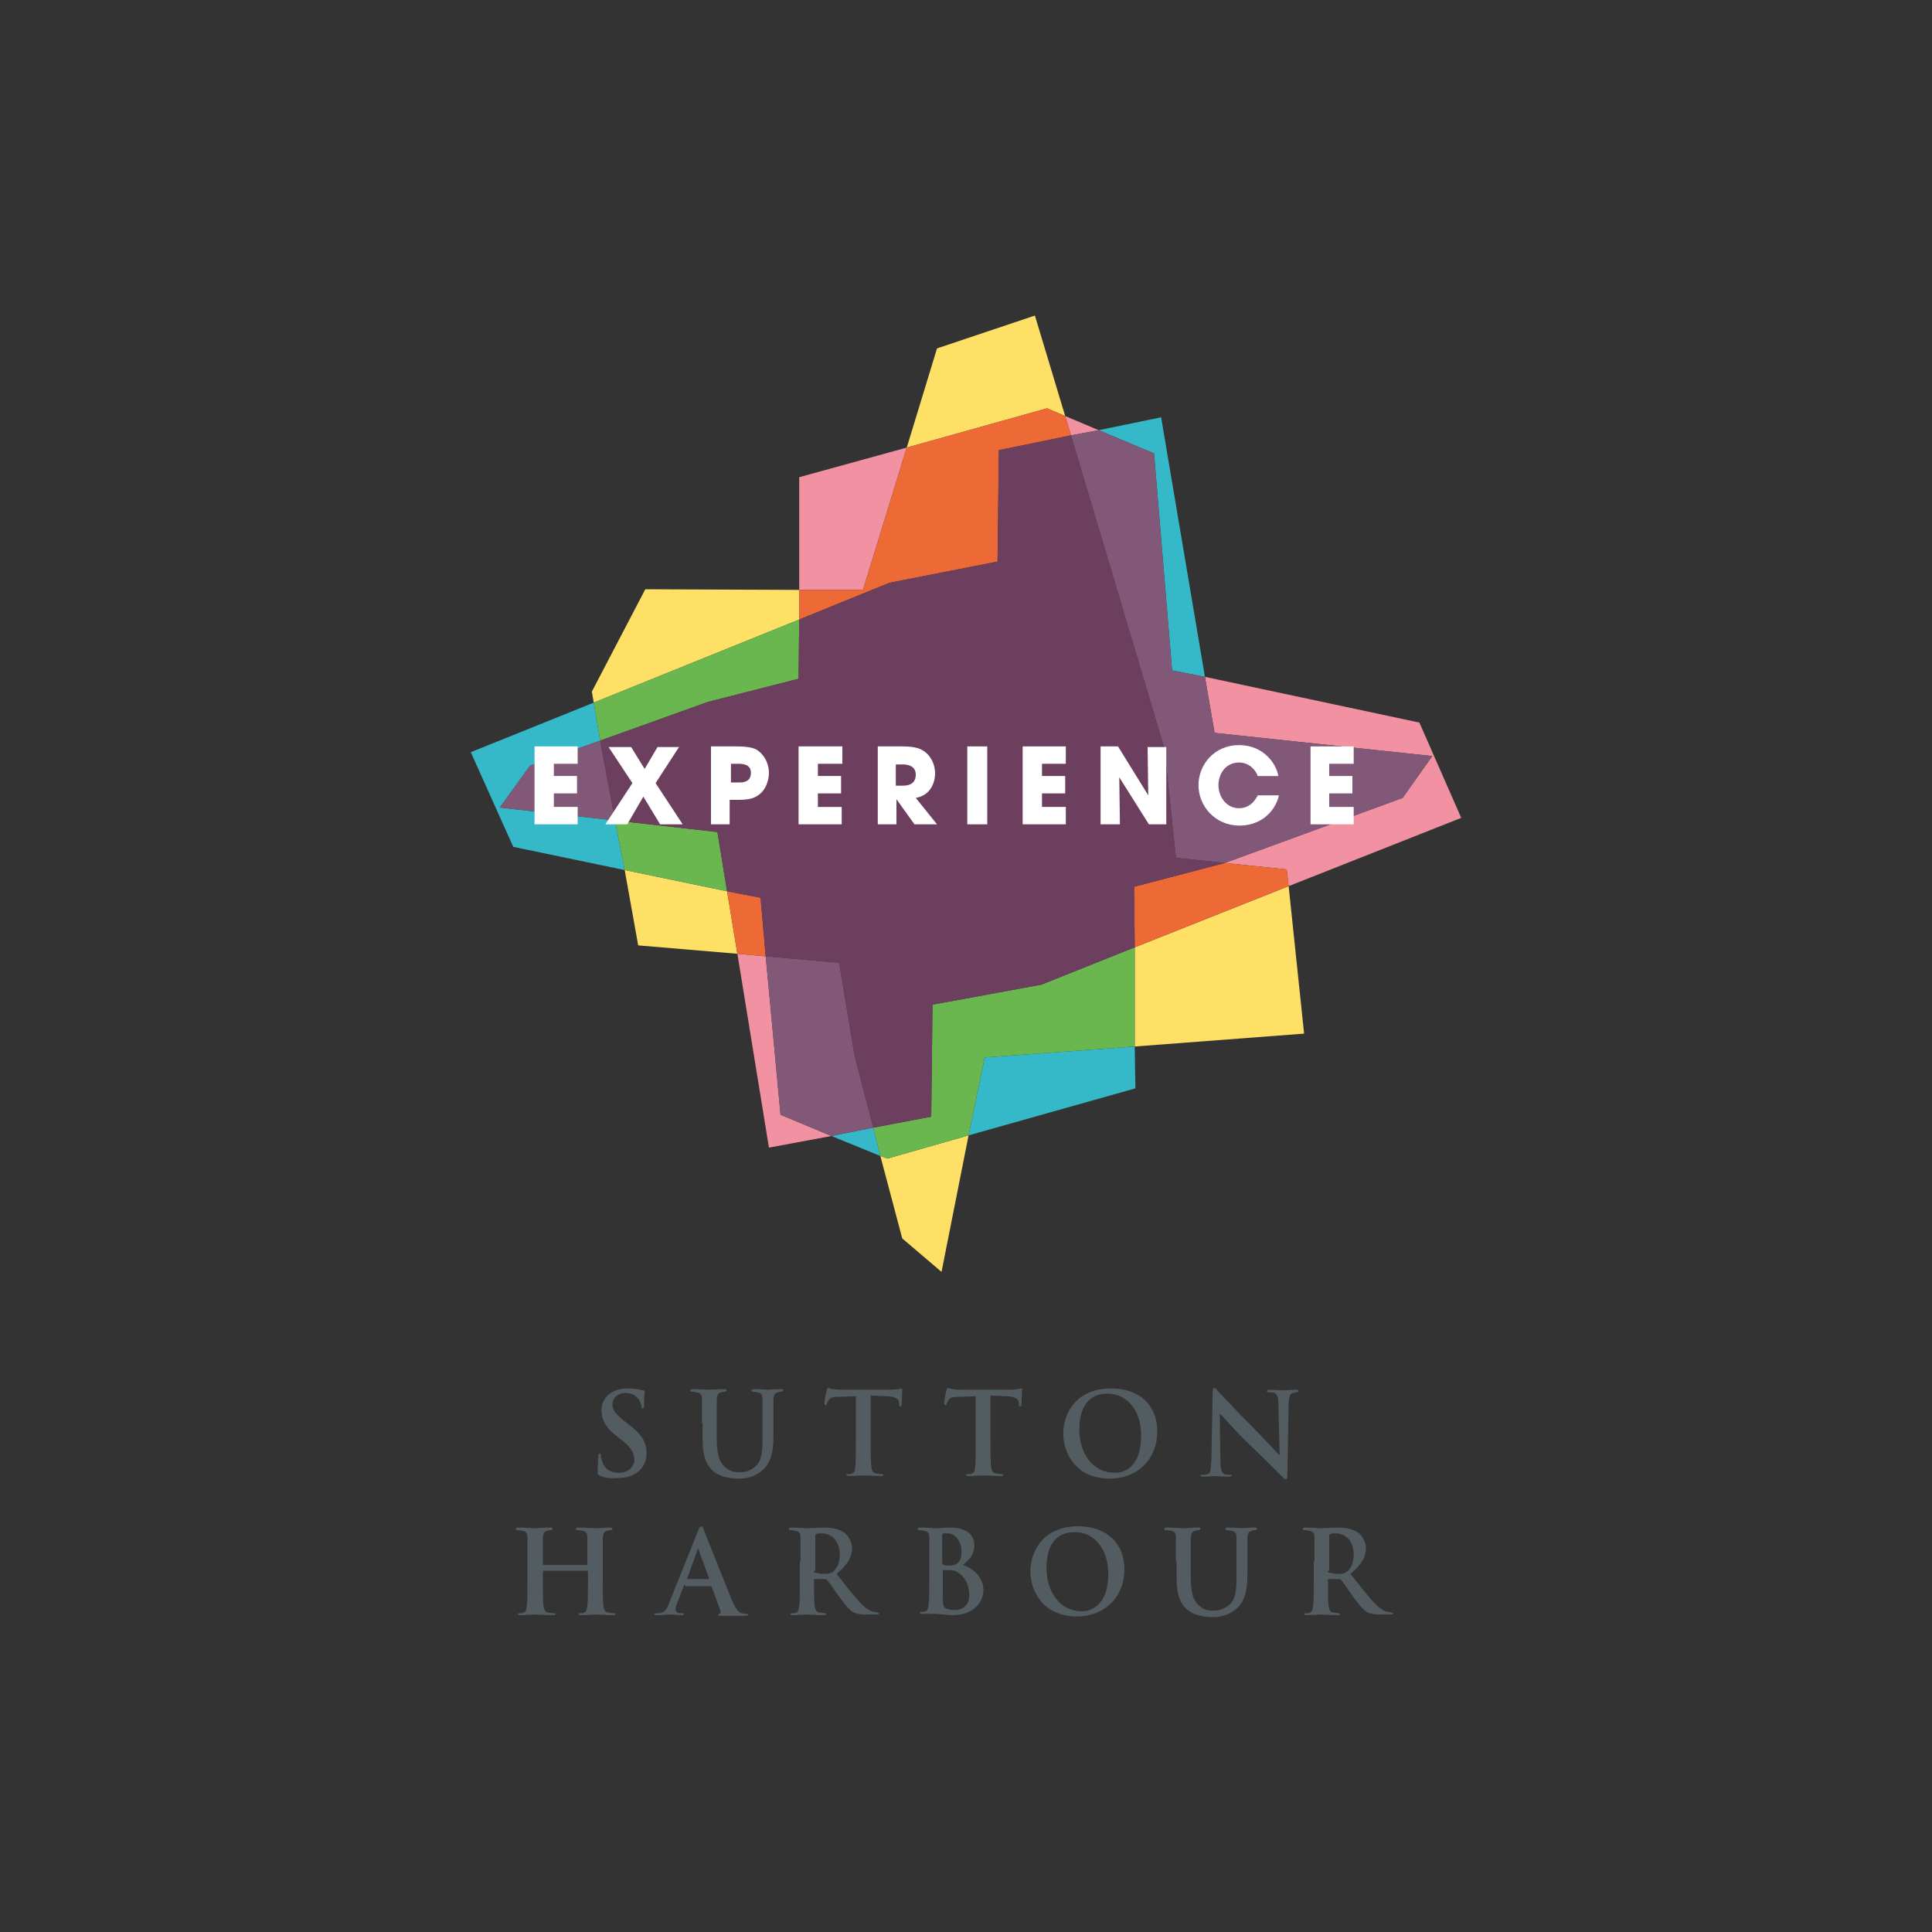 <?xml version="1.0" encoding="utf-8"?>
<!-- Generator: Adobe Illustrator 18.1.1, SVG Export Plug-In . SVG Version: 6.00 Build 0)  -->
<svg version="1.1" xmlns="http://www.w3.org/2000/svg" xmlns:xlink="http://www.w3.org/1999/xlink" x="0px" y="0px"
	 viewBox="0 0 300 300" enable-background="new 0 0 300 300" xml:space="preserve">
<rect x="0" y="0" width="300" height="300" fill="#333333" stroke="none"/>
<g id="Layer_2" display="none">
	<rect x="0" y="0" display="inline" fill="#FFFFFF" width="300" height="300"/>
</g>
<g id="Layer_1" display="none">
	<g display="inline">
		<path fill="#003D51" d="M131.4,125.9c0,0-8.4-6.6-8.8-18.1c0,0-0.7-7.3,3.7-14.3c0,0,1.7-3.1,5.4-6.1c0,0,4.2-4.9,11.3-4.2
			c0,0,4.7,0.1,8.5,4c0,0,2.5,2.3,3.5,5.9c0,0,0.1-6.7-5.7-11.4c0,0-3.7-3.1-8.8-2.9c0,0,2.3-10.2,13.7-10.7c0,0-8.1-1.6-16.9,2.3
			c0,0-10.6,4.1-15.9,14.9c0,0-3.2,5.2-3.5,13.7c0,0-0.7,8.4,4.7,17.5C122.6,116.4,125.2,121.4,131.4,125.9z"/>
		<path fill="#4CBDCC" d="M181.6,94.2c-0.9-5-2.5-7.9-2.5-7.9c-5.9,3.9-6.3,9.9-6.3,9.9c-0.5-7.8,5.2-11.8,5.2-11.8
			c-4-0.9-8.8,0.1-8.8,0.1c-5.7,0.9-8.5,3.3-8.5,3.3c-4,2.8-4.8,6.9-4.8,6.9c-0.3,1-0.3,2.7-0.3,2.7c0,2-0.8,4.3-0.8,4.3
			c-1.3,3.9-4.2,6.1-4.2,6.1c-3.8,3.1-8.1,3.2-8.1,3.2c-4.1,0.2-7.1-1.5-7.1-1.5c-3.3-1.7-5.1-4.4-5.1-4.4c-2.9-3.9-2.5-8.6-2.5-8.6
			c-0.7,4.4,0.2,8.2,0.2,8.2c0.6,2.9,1.8,5.2,1.8,5.2c1.6,3.6,4.5,6.3,4.5,6.3c3,3.1,6.8,4.6,6.8,4.6c4.9,2.2,9.7,1.9,9.7,1.9
			c4.9-0.1,9.6-2.5,9.6-2.5c3.7-1.7,6.8-5.2,6.8-5.2c3-3.3,4.5-7.6,4.5-7.6c0.9-2.5,1.3-6.7,1.3-6.7c0.1,1.8-0.3,4.1-0.3,4.1
			c-0.4,2.3-1.3,4.7-1.3,4.7c-1,2.7-2.6,4.8-2.6,4.8c-2.4,3.4-5.3,5.3-5.3,5.3c-3.6,2.6-7.5,3.5-7.5,3.5c-4.9,1.5-9.9,0.4-9.9,0.4
			c-4.7-0.9-8.1-3.1-8.1-3.1c-3-1.8-5.3-4.4-5.3-4.4c-2.9-3.3-4.1-6.7-4.1-6.7c-1.3-3.2-1.5-6.3-1.5-6.3c-0.4-4.8,0.8-8.3,0.8-8.3
			c0.6-2,1.5-3.9,1.5-3.9c0.7-1.5,1.9-2.9,1.9-2.9c-2.9,3-4.5,6.4-4.5,6.4c-1.9,3.5-2.5,7.7-2.5,7.7c-0.7,4.5,0.1,8.4,0.1,8.4
			c0.7,4.3,2.3,7.2,2.3,7.2c2.4,4.9,6.6,8.2,6.6,8.2c4.1,3.3,8.5,4.7,8.5,4.7c4.8,1.7,10.1,1.3,10.1,1.3c7.3-0.3,13.2-3.7,13.2-3.7
			c6-3.1,9.7-8,9.7-8c2.9-3.5,4.5-7.3,4.5-7.3c2-4.1,2.4-8.4,2.4-8.4C182.6,99,181.6,94.2,181.6,94.2z M165.8,95.1
			c-1.6,0-2.9-1.3-2.9-2.9c0-1.6,1.3-2.9,2.9-2.9c1.6,0,2.9,1.3,2.9,2.9C168.7,93.8,167.4,95.1,165.8,95.1z"/>
		<path fill="#003D51" d="M34,146.8h9c1.9,0,3.6,0.3,4.8,0.8c1.3,0.5,2.3,1.2,3,2.1c0.8,0.8,1.3,1.8,1.6,2.8c0.3,1,0.5,2,0.5,3
			c0,1.4-0.2,2.7-0.7,3.8c-0.5,1.1-1.2,2-2,2.7c-0.9,0.7-1.9,1.3-3.1,1.7c-1.2,0.4-2.5,0.6-3.9,0.6h-5.2v11.2H34V146.8z M43.2,160.7
			c1.8,0,3.1-0.5,4.1-1.3c1-0.9,1.4-2.2,1.4-3.8c0-1.6-0.5-2.9-1.5-3.8c-1-0.9-2.3-1.4-4.1-1.4h-5.1v10.3H43.2z"/>
		<path fill="#003D51" d="M60.1,146.8h4.1v25h14.9v3.6h-19V146.8z"/>
		<path fill="#003D51" d="M89,162.6l-9.9-15.8h4.6l7.5,12.2l7.5-12.2h4.4l-9.9,15.8v12.8H89V162.6z"/>
		<path fill="#003D51" d="M109.9,146.8h3.9l8.7,14.9l8.7-14.9h3.9l1.3,28.6h-4l-0.9-22l-8.1,13.5h-2.1l-7.9-13.3l-1,21.8h-3.9
			L109.9,146.8z"/>
		<path fill="#003D51" d="M158.4,176.1c-2.1,0-4-0.4-5.7-1.2c-1.8-0.8-3.3-1.9-4.6-3.2c-1.3-1.4-2.3-3-3.1-4.8
			c-0.7-1.8-1.1-3.8-1.1-5.9c0-2.1,0.4-4,1.1-5.9c0.7-1.8,1.8-3.4,3.1-4.8c1.3-1.4,2.8-2.4,4.6-3.2c1.8-0.8,3.7-1.2,5.8-1.2
			c2.1,0,4,0.4,5.8,1.2c1.8,0.8,3.3,1.9,4.7,3.2c1.3,1.4,2.3,2.9,3.1,4.8c0.7,1.8,1.1,3.8,1.1,5.9c0,2.1-0.4,4-1.1,5.9
			c-0.7,1.8-1.8,3.4-3.1,4.8c-1.3,1.4-2.9,2.4-4.7,3.2C162.3,175.7,160.4,176.1,158.4,176.1z M158.4,172.3c1.6,0,3-0.3,4.3-0.9
			c1.3-0.6,2.4-1.4,3.3-2.4c0.9-1,1.6-2.2,2.1-3.6c0.5-1.4,0.7-2.8,0.7-4.3c0-1.5-0.2-3-0.7-4.4c-0.5-1.4-1.2-2.6-2.1-3.6
			c-0.9-1-2-1.8-3.3-2.4c-1.3-0.6-2.7-0.9-4.3-0.9c-1.6,0-3,0.3-4.2,0.9c-1.3,0.6-2.3,1.4-3.2,2.4c-0.9,1-1.6,2.2-2.1,3.6
			c-0.5,1.4-0.7,2.8-0.7,4.4c0,1.5,0.2,3,0.7,4.3c0.5,1.4,1.2,2.6,2.1,3.6c0.9,1,2,1.8,3.2,2.4C155.4,172,156.8,172.3,158.4,172.3z"
			/>
		<path fill="#003D51" d="M180.7,146.8h4.1v16.7c0,1.3,0.1,2.5,0.3,3.5c0.2,1.1,0.6,2,1.2,2.8c0.6,0.8,1.3,1.4,2.2,1.8
			c0.9,0.4,2.1,0.6,3.5,0.6c1.4,0,2.6-0.2,3.5-0.6c0.9-0.4,1.7-1,2.2-1.8c0.6-0.8,1-1.7,1.2-2.8c0.2-1.1,0.3-2.3,0.3-3.5v-16.7h4.1
			v17.7c0,1.6-0.2,3.2-0.7,4.6c-0.5,1.4-1.2,2.6-2.1,3.7c-0.9,1-2.1,1.9-3.5,2.5c-1.4,0.6-3.1,0.9-5.1,0.9c-1.9,0-3.6-0.3-5.1-0.9
			c-1.4-0.6-2.6-1.4-3.6-2.5c-0.9-1-1.6-2.3-2.1-3.7c-0.5-1.4-0.7-2.9-0.7-4.6V146.8z"/>
		<path fill="#003D51" d="M220.2,150.4H210v-3.6h24.6v3.6h-10.2v25h-4.1V150.4z"/>
		<path fill="#4CBDCC" d="M34,182.8h20v5.9H40.8v5.5h10.1v6.1H40.8v12.3H34V182.8z"/>
		<path fill="#4CBDCC" d="M60.6,182.8h6.8v29.8h-6.8V182.8z"/>
		<path fill="#4CBDCC" d="M78.3,203.7c0.4,0.4,0.8,0.8,1.4,1.3c0.5,0.4,1.1,0.8,1.7,1.2c0.6,0.4,1.3,0.7,2.1,0.9
			c0.8,0.2,1.6,0.3,2.4,0.3c0.5,0,1-0.1,1.5-0.2c0.5-0.2,1-0.4,1.4-0.6c0.4-0.3,0.8-0.6,1-1c0.3-0.4,0.4-0.9,0.4-1.4
			c0-1.1-0.5-2-1.6-2.6c-1.1-0.6-2.8-1.2-5.1-1.8c-1.1-0.3-2.2-0.7-3.2-1.2c-1-0.5-1.8-1.1-2.5-1.8c-0.7-0.7-1.2-1.5-1.6-2.5
			c-0.4-0.9-0.6-2-0.6-3.1c0-1.3,0.2-2.4,0.7-3.5c0.4-1.1,1.1-2.1,2-2.9c0.9-0.9,2-1.5,3.4-2c1.4-0.5,3-0.7,4.8-0.7
			c1.5,0,2.9,0.2,4,0.5c1.2,0.3,2.2,0.7,3,1.1c0.8,0.4,1.5,0.9,2,1.3c0.5,0.5,0.9,0.8,1.2,1.1l-3.9,4.3c-0.3-0.3-0.7-0.6-1.1-0.9
			c-0.4-0.3-0.9-0.6-1.5-0.9c-0.5-0.3-1.1-0.5-1.8-0.7c-0.6-0.2-1.3-0.3-2-0.3c-0.5,0-0.9,0.1-1.4,0.2c-0.5,0.1-0.9,0.4-1.3,0.6
			c-0.4,0.3-0.7,0.6-0.9,0.9c-0.2,0.3-0.3,0.7-0.3,1.1c0,1,0.5,1.8,1.6,2.5c1.1,0.6,2.5,1.1,4.4,1.6c1.1,0.3,2.2,0.6,3.2,1.1
			c1.1,0.5,2,1.1,2.8,1.8c0.8,0.7,1.5,1.7,2,2.7c0.5,1.1,0.8,2.4,0.8,4c0,1.3-0.3,2.6-0.9,3.7c-0.6,1.1-1.4,2.1-2.4,3
			c-1,0.8-2.2,1.5-3.6,1.9c-1.4,0.5-2.9,0.7-4.5,0.7c-1.5,0-2.8-0.1-4.1-0.4c-1.2-0.3-2.3-0.7-3.3-1.1c-1-0.5-1.9-1-2.7-1.6
			c-0.8-0.6-1.5-1.2-2-1.8L78.3,203.7z"/>
		<path fill="#4CBDCC" d="M140.6,182.8H161v5.9h-13.6v5.8H158v5.7h-10.6v6.4H162v5.9h-21.4V182.8z"/>
		<path fill="#4CBDCC" d="M169.7,182.8h11.1c1.7,0,3.2,0.2,4.6,0.7c1.3,0.5,2.4,1.2,3.3,2c0.9,0.9,1.5,1.8,2,3
			c0.4,1.1,0.6,2.3,0.6,3.6c0,1.9-0.4,3.6-1.3,5.1c-0.8,1.4-2,2.6-3.6,3.5l6.6,11.9h-7.4l-5.5-11h-3.8v11h-6.6V182.8z M180.4,196.3
			c1.3,0,2.2-0.4,2.9-1.1c0.7-0.7,1.1-1.7,1.1-2.8c0-1.2-0.4-2.2-1.1-2.9c-0.7-0.7-1.7-1.1-2.9-1.1h-4.2v7.9H180.4z"/>
		<path fill="#4CBDCC" d="M199.7,182.8h6.8v29.8h-6.8V182.8z"/>
		<path fill="#4CBDCC" d="M215.5,182.8h20.4v5.9h-13.6v5.8h10.6v5.7h-10.6v6.4h14.6v5.9h-21.4V182.8z"/>
		<path fill="#4CBDCC" d="M246.8,203.7c0.4,0.4,0.8,0.8,1.4,1.3c0.5,0.4,1.1,0.8,1.7,1.2c0.6,0.4,1.3,0.7,2.1,0.9
			c0.8,0.2,1.6,0.3,2.4,0.3c0.5,0,1-0.1,1.5-0.2c0.5-0.2,1-0.4,1.4-0.6c0.4-0.3,0.8-0.6,1-1c0.3-0.4,0.4-0.9,0.4-1.4
			c0-1.1-0.5-2-1.6-2.6c-1.1-0.6-2.8-1.2-5.1-1.8c-1.1-0.3-2.2-0.7-3.2-1.2c-1-0.5-1.8-1.1-2.5-1.8c-0.7-0.7-1.2-1.5-1.6-2.5
			c-0.4-0.9-0.6-2-0.6-3.1c0-1.3,0.2-2.4,0.7-3.5c0.4-1.1,1.1-2.1,2-2.9c0.9-0.9,2-1.5,3.4-2c1.4-0.5,3-0.7,4.8-0.7
			c1.5,0,2.9,0.2,4,0.5c1.2,0.3,2.2,0.7,3,1.1c0.8,0.4,1.5,0.9,2,1.3c0.5,0.5,0.9,0.8,1.2,1.1l-3.9,4.3c-0.3-0.3-0.7-0.6-1.1-0.9
			c-0.4-0.3-0.9-0.6-1.5-0.9c-0.5-0.3-1.1-0.5-1.8-0.7c-0.6-0.2-1.3-0.3-2-0.3c-0.5,0-0.9,0.1-1.4,0.2c-0.5,0.1-0.9,0.4-1.3,0.6
			c-0.4,0.3-0.7,0.6-0.9,0.9c-0.2,0.3-0.3,0.7-0.3,1.1c0,1,0.5,1.8,1.6,2.5c1.1,0.6,2.5,1.1,4.4,1.6c1.1,0.3,2.2,0.6,3.2,1.1
			c1.1,0.5,2,1.1,2.8,1.8c0.8,0.7,1.5,1.7,2,2.7c0.5,1.1,0.8,2.4,0.8,4c0,1.3-0.3,2.6-0.9,3.7c-0.6,1.1-1.4,2.1-2.4,3
			c-1,0.8-2.2,1.5-3.6,1.9c-1.4,0.5-2.9,0.7-4.5,0.7c-1.5,0-2.8-0.1-4.1-0.4c-1.2-0.3-2.3-0.7-3.3-1.1c-1-0.5-1.9-1-2.7-1.6
			c-0.8-0.6-1.5-1.2-2-1.8L246.8,203.7z"/>
		<g>
			<path fill="#4CBDCC" d="M124.9,182.8v11.4h-12.2c0,4.7,3.3,6.1,5.4,6.1h6.8v12.3h6.8v-29.8H124.9z"/>
			<rect x="105.2" y="182.8" fill="#4CBDCC" width="6.7" height="29.8"/>
		</g>
		<g>
			<rect x="241.2" y="146.8" fill="#003D51" width="4.1" height="28.6"/>
			<path fill="#003D51" d="M261,146.8v12h-15v0.1c0,2.8,1.7,3.5,3.2,3.5H261v12.9h4.1v-28.6H261z"/>
		</g>
		<g>
			<path fill="#003D51" d="M57.1,225h1l2.8,7.1h-1.1l-0.7-2h-2.9l-0.7,2h-1.1L57.1,225z M58.7,229.3l-1.2-3.1l-1.2,3.1H58.7z"/>
			<path fill="#003D51" d="M67.9,225.9h-2.6V225h6.1v0.9h-2.5v6.2h-1V225.9z"/>
			<path fill="#003D51" d="M85.5,230.4c0.1,0.1,0.2,0.2,0.3,0.3c0.1,0.1,0.3,0.2,0.4,0.3c0.2,0.1,0.3,0.2,0.5,0.2
				c0.2,0.1,0.4,0.1,0.6,0.1c0.5,0,0.8-0.1,1.1-0.3c0.3-0.2,0.4-0.5,0.4-0.9c0-0.4-0.2-0.7-0.4-0.9c-0.3-0.2-0.7-0.4-1.3-0.5
				c-0.3-0.1-0.6-0.2-0.8-0.3c-0.3-0.1-0.5-0.3-0.6-0.4c-0.2-0.2-0.3-0.4-0.4-0.6c-0.1-0.2-0.1-0.5-0.1-0.8c0-0.3,0.1-0.5,0.1-0.7
				c0.1-0.2,0.2-0.4,0.4-0.6c0.2-0.2,0.4-0.3,0.7-0.4c0.3-0.1,0.6-0.2,1-0.2c0.4,0,0.6,0,0.9,0.1c0.3,0.1,0.5,0.2,0.6,0.3
				c0.2,0.1,0.3,0.2,0.4,0.3c0.1,0.1,0.2,0.2,0.2,0.3l-0.7,0.6c0-0.1-0.1-0.1-0.2-0.2c-0.1-0.1-0.2-0.2-0.3-0.2
				c-0.1-0.1-0.3-0.1-0.5-0.2c-0.2-0.1-0.4-0.1-0.6-0.1c-0.2,0-0.4,0-0.6,0.1c-0.2,0.1-0.3,0.1-0.4,0.2c-0.1,0.1-0.2,0.2-0.2,0.3
				c-0.1,0.1-0.1,0.2-0.1,0.4c0,0.2,0,0.3,0.1,0.5c0.1,0.1,0.2,0.2,0.3,0.3c0.1,0.1,0.3,0.2,0.5,0.2c0.2,0.1,0.4,0.1,0.7,0.2
				c0.3,0.1,0.5,0.1,0.8,0.3c0.3,0.1,0.5,0.2,0.7,0.4c0.2,0.2,0.4,0.4,0.5,0.6c0.1,0.3,0.2,0.6,0.2,0.9c0,0.3-0.1,0.6-0.2,0.8
				c-0.1,0.3-0.3,0.5-0.5,0.7c-0.2,0.2-0.5,0.3-0.8,0.4c-0.3,0.1-0.6,0.2-1,0.2c-0.3,0-0.6,0-0.9-0.1c-0.3-0.1-0.5-0.2-0.7-0.3
				c-0.2-0.1-0.4-0.3-0.6-0.4c-0.2-0.1-0.3-0.3-0.4-0.4L85.5,230.4z"/>
			<path fill="#003D51" d="M96.7,225h1v4.2c0,0.3,0,0.6,0.1,0.9c0.1,0.3,0.2,0.5,0.3,0.7c0.1,0.2,0.3,0.3,0.6,0.4
				c0.2,0.1,0.5,0.2,0.9,0.2c0.3,0,0.6-0.1,0.9-0.2c0.2-0.1,0.4-0.3,0.6-0.4c0.1-0.2,0.2-0.4,0.3-0.7c0.1-0.3,0.1-0.6,0.1-0.9V225h1
				v4.4c0,0.4-0.1,0.8-0.2,1.1c-0.1,0.4-0.3,0.7-0.5,0.9c-0.2,0.3-0.5,0.5-0.9,0.6c-0.4,0.1-0.8,0.2-1.3,0.2c-0.5,0-0.9-0.1-1.3-0.2
				c-0.4-0.2-0.7-0.4-0.9-0.6c-0.2-0.3-0.4-0.6-0.5-0.9c-0.1-0.4-0.2-0.7-0.2-1.1V225z"/>
			<path fill="#003D51" d="M111.2,225.9h-2.6V225h6.1v0.9h-2.5v6.2h-1V225.9z"/>
			<path fill="#003D51" d="M123.3,225.9h-2.6V225h6.1v0.9h-2.5v6.2h-1V225.9z"/>
			<path fill="#003D51" d="M135.8,232.3c-0.5,0-1-0.1-1.4-0.3c-0.4-0.2-0.8-0.5-1.2-0.8c-0.3-0.3-0.6-0.7-0.8-1.2
				c-0.2-0.5-0.3-0.9-0.3-1.5c0-0.5,0.1-1,0.3-1.5c0.2-0.5,0.4-0.8,0.8-1.2c0.3-0.3,0.7-0.6,1.2-0.8c0.4-0.2,0.9-0.3,1.4-0.3
				c0.5,0,1,0.1,1.4,0.3c0.4,0.2,0.8,0.5,1.2,0.8c0.3,0.3,0.6,0.7,0.8,1.2c0.2,0.5,0.3,0.9,0.3,1.5c0,0.5-0.1,1-0.3,1.5
				c-0.2,0.5-0.4,0.9-0.8,1.2c-0.3,0.3-0.7,0.6-1.2,0.8C136.8,232.2,136.3,232.3,135.8,232.3z M135.8,231.3c0.4,0,0.7-0.1,1.1-0.2
				c0.3-0.1,0.6-0.4,0.8-0.6c0.2-0.3,0.4-0.6,0.5-0.9c0.1-0.3,0.2-0.7,0.2-1.1c0-0.4-0.1-0.7-0.2-1.1c-0.1-0.3-0.3-0.6-0.5-0.9
				c-0.2-0.3-0.5-0.5-0.8-0.6c-0.3-0.1-0.7-0.2-1.1-0.2c-0.4,0-0.7,0.1-1.1,0.2c-0.3,0.1-0.6,0.3-0.8,0.6c-0.2,0.3-0.4,0.6-0.5,0.9
				c-0.1,0.3-0.2,0.7-0.2,1.1c0,0.4,0.1,0.7,0.2,1.1c0.1,0.3,0.3,0.6,0.5,0.9c0.2,0.3,0.5,0.5,0.8,0.6
				C135.1,231.3,135.4,231.3,135.8,231.3z"/>
			<path fill="#003D51" d="M146.1,225h1l3.9,5.6V225h1v7.1h-1l-3.9-5.6v5.6h-1V225z"/>
			<path fill="#003D51" d="M166.1,225h1v3h3.9v-3h1v7.1h-1v-3.2h-3.9v3.2h-1V225z"/>
			<path fill="#003D51" d="M181.1,225h1l2.8,7.1h-1.1l-0.7-2h-2.9l-0.7,2h-1.1L181.1,225z M182.7,229.3l-1.2-3.1l-1.2,3.1H182.7z"/>
			<path fill="#003D51" d="M191.2,225h2.3c0.5,0,0.8,0.1,1.2,0.2c0.3,0.1,0.6,0.3,0.8,0.5c0.2,0.2,0.3,0.4,0.4,0.7
				c0.1,0.2,0.1,0.5,0.1,0.8c0,0.5-0.1,0.9-0.3,1.2c-0.2,0.3-0.5,0.6-1,0.8l1.7,3h-1.2l-1.5-2.9h-1.4v2.9h-1V225z M193.5,228.3
				c0.4,0,0.8-0.1,1-0.3c0.2-0.2,0.3-0.5,0.3-0.9c0-0.4-0.1-0.7-0.4-0.9c-0.2-0.2-0.6-0.3-1-0.3h-1.3v2.5H193.5z"/>
			<path fill="#003D51" d="M202.8,225h2.4c0.4,0,0.7,0,1,0.1c0.3,0.1,0.5,0.2,0.7,0.4c0.2,0.2,0.3,0.4,0.4,0.6
				c0.1,0.2,0.1,0.5,0.1,0.7c0,0.2,0,0.4-0.1,0.6c-0.1,0.2-0.2,0.3-0.3,0.5c-0.1,0.1-0.2,0.2-0.4,0.3c-0.1,0.1-0.3,0.1-0.4,0.1
				c0.1,0,0.3,0.1,0.5,0.1c0.2,0.1,0.4,0.2,0.5,0.3c0.2,0.1,0.3,0.3,0.4,0.5c0.1,0.2,0.2,0.5,0.2,0.8c0,0.4-0.1,0.7-0.2,1
				c-0.1,0.3-0.3,0.5-0.6,0.6c-0.2,0.2-0.5,0.3-0.8,0.3c-0.3,0.1-0.7,0.1-1,0.1h-2.3V225z M205.1,228c0.2,0,0.3,0,0.5-0.1
				c0.2,0,0.3-0.1,0.4-0.2c0.1-0.1,0.2-0.2,0.3-0.3c0.1-0.1,0.1-0.3,0.1-0.5c0-0.2,0-0.4-0.1-0.5c-0.1-0.1-0.2-0.2-0.3-0.3
				c-0.1-0.1-0.3-0.1-0.4-0.2c-0.2,0-0.3,0-0.5,0h-1.3v2.1H205.1z M205,231.2c0.2,0,0.4,0,0.6,0s0.4-0.1,0.5-0.1
				c0.2-0.1,0.3-0.2,0.4-0.3c0.1-0.2,0.2-0.4,0.2-0.6c0-0.3-0.1-0.5-0.2-0.6c-0.1-0.2-0.2-0.3-0.4-0.4c-0.2-0.1-0.3-0.2-0.5-0.2
				c-0.2,0-0.4,0-0.6,0h-1.3v2.4H205z"/>
			<path fill="#003D51" d="M217.8,232.3c-0.5,0-1-0.1-1.4-0.3c-0.4-0.2-0.8-0.5-1.2-0.8c-0.3-0.3-0.6-0.7-0.8-1.2
				c-0.2-0.5-0.3-0.9-0.3-1.5c0-0.5,0.1-1,0.3-1.5c0.2-0.5,0.4-0.8,0.8-1.2c0.3-0.3,0.7-0.6,1.2-0.8c0.4-0.2,0.9-0.3,1.4-0.3
				c0.5,0,1,0.1,1.4,0.3c0.4,0.2,0.8,0.5,1.2,0.8c0.3,0.3,0.6,0.7,0.8,1.2c0.2,0.5,0.3,0.9,0.3,1.5c0,0.5-0.1,1-0.3,1.5
				c-0.2,0.5-0.4,0.9-0.8,1.2c-0.3,0.3-0.7,0.6-1.2,0.8C218.8,232.2,218.3,232.3,217.8,232.3z M217.8,231.3c0.4,0,0.7-0.1,1.1-0.2
				c0.3-0.1,0.6-0.4,0.8-0.6c0.2-0.3,0.4-0.6,0.5-0.9c0.1-0.3,0.2-0.7,0.2-1.1c0-0.4-0.1-0.7-0.2-1.1c-0.1-0.3-0.3-0.6-0.5-0.9
				c-0.2-0.3-0.5-0.5-0.8-0.6c-0.3-0.1-0.7-0.2-1.1-0.2c-0.4,0-0.7,0.1-1.1,0.2c-0.3,0.1-0.6,0.3-0.8,0.6c-0.2,0.3-0.4,0.6-0.5,0.9
				c-0.1,0.3-0.2,0.7-0.2,1.1c0,0.4,0.1,0.7,0.2,1.1c0.1,0.3,0.3,0.6,0.5,0.9c0.2,0.3,0.5,0.5,0.8,0.6
				C217,231.3,217.4,231.3,217.8,231.3z"/>
			<path fill="#003D51" d="M228.1,225h1v4.2c0,0.3,0,0.6,0.1,0.9c0.1,0.3,0.2,0.5,0.3,0.7c0.1,0.2,0.3,0.3,0.6,0.4
				c0.2,0.1,0.5,0.2,0.9,0.2c0.3,0,0.6-0.1,0.9-0.2c0.2-0.1,0.4-0.3,0.6-0.4c0.1-0.2,0.2-0.4,0.3-0.7c0.1-0.3,0.1-0.6,0.1-0.9V225h1
				v4.4c0,0.4-0.1,0.8-0.2,1.1c-0.1,0.4-0.3,0.7-0.5,0.9c-0.2,0.3-0.5,0.5-0.9,0.6c-0.4,0.1-0.8,0.2-1.3,0.2c-0.5,0-0.9-0.1-1.3-0.2
				c-0.4-0.2-0.7-0.4-0.9-0.6c-0.2-0.3-0.4-0.6-0.5-0.9c-0.1-0.4-0.2-0.7-0.2-1.1V225z"/>
			<path fill="#003D51" d="M240.6,225h2.3c0.5,0,0.8,0.1,1.2,0.2c0.3,0.1,0.6,0.3,0.8,0.5c0.2,0.2,0.3,0.4,0.4,0.7
				c0.1,0.2,0.1,0.5,0.1,0.8c0,0.5-0.1,0.9-0.3,1.2c-0.2,0.3-0.5,0.6-1,0.8l1.7,3h-1.2l-1.5-2.9h-1.4v2.9h-1V225z M243,228.3
				c0.4,0,0.8-0.1,1-0.3c0.2-0.2,0.3-0.5,0.3-0.9c0-0.4-0.1-0.7-0.4-0.9c-0.2-0.2-0.6-0.3-1-0.3h-1.3v2.5H243z"/>
		</g>
	</g>
</g>
<g id="Layer_3" display="none">
	<g display="inline">
		<path fill="#FAB733" d="M205.2,196.6c-0.3-6.6-3.2-11.9-9.3-16.2c-10.5-7.3-23.8-9.8-32-10.9c-20.1-2.6-30.3-7.3-35.8-9.1
			c-4.3-1.4-8.2-3.5-11.8-6.1c-2.2-1.6-3.9-3.6-5.4-5.9c-4.7-7.5-5.4-15.5-3.3-23.9c2.8-11.4,8.5-21.2,16.1-29.9
			c11.1-12.6,24.6-22.1,39.8-29c3.5-1.6,7.1-3.1,10.6-4.7c0.4-0.2,0.8-0.7,1.7-1.5c-1.5,0.1-2.2,0-2.9,0.2c-2,0.5-4,1-6,1.5
			c-1.1,0.3-2,0.4-3-0.2l0.1,0.1c-1.4,0.4-2.8,0.7-4.2,1.1c-7.3,2.7-14.1,6.5-21,10.1c-1.7,0.9-3.4,1.6-5.2,2.4l0.1-0.1
			c-0.6,0.4-1.1,0.8-1.6,1.2c-0.7,1.3-2,1.7-3.2,2.3c0,0,0,0,0,0c0,0,0,0,0,0c0-0.3,0-0.5-0.1-0.8l-0.2-0.1
			c-1.2,0.6-2.6,0.9-3.6,1.7c-0.4,0.3-0.8,0.7-1.3,1c1.1-1.3,2.3-2.7,3.4-4c0.5-0.6,0.9-1.5,1.3-2.3c-0.5-0.1-0.8-0.4-0.8-0.8
			l0.2,0.1c0,0,25.5-27.3,61.4-40.5c0,0,0.6-0.5-0.3-0.4c-0.9,0.1-37.9,12.9-63,40.1l0,0c-6.9,6.9-13.3,14.4-18.4,22.9
			c-1.4,2.2-2.7,4.5-3.9,6.8c-1.3,2.1-2.6,4.2-3.9,6.4c-0.3,0.6-0.6,1.2-0.9,1.7c0.3-4.8,3.5-11.1,5.8-15.2c0,0,0.1-0.1,0.1-0.1
			c0,0,0,0,0,0c1.4-2.4,2.5-4,2.5-4c-8.5,7.6,0.4-9,0.4-9c-9.7,8.3-13.7,27.4-13.7,27.4l-0.3,1.1c-0.3,0.7-0.6,1.3-1.4,1.6
			c-0.5-0.3-0.9-0.7-1.5-1c-0.3,1.6-4.3,35.6,23.7,48.1c9.8,4.4,20,7.4,30.5,9.4c6.2,1.2,12.6,2,18.9,2.9c20.4,2.9,27.4,17,27,26.7
			c-0.3,7.4-3.8,14.2-7.8,21c-2.8,4.7-6.8,8.7-10.5,13c-0.6,0.7-1.5,1.4-1.9,3c4.5-4.1,8.4-7.7,11.2-11.8c2.9-4.2,6.3-8.3,8.1-12.9
			c0.2-0.5,0.5-1.1,1.7-0.8c-1.2,4-3.1,7.9-5.7,11.6c-1.7,2.3-3.6,4.4-5.3,6.7c-0.3,0.4-0.6,0.8-0.8,1.3c-9.5,11.2-28.6,29.5-58,39
			c0,0-1.7,1.1,0,0.6c38.7-11.5,59.2-36.6,68.5-51.2l0,0c1.6-2.5,3-5.1,3.9-7.9c0.9-2.6,2.3-5.1,2.9-7.8c0.1-0.5,0.7-1.7,1.6-1.5
			c0.5,0.2,0.4,0.5,0.4,0.6c-0.3,2.2-0.4,4.5-1.2,6.7c-1.4,4.1-3.3,8.1-5,12.2c0.6,0.2,1.3-0.6,1.9-0.3c-2.1,3.7-9.9,16.3-20.2,26
			c0,0-1.1,1.2,0.1,0.4c1.6-1,12.6-12.7,19.9-22.1c0.8-1,1.6-2.1,2.3-3.1c1.2-1.7,2.3-3.3,3-4.7l0,0
			C203.4,209.4,205.5,203.2,205.2,196.6 M111,247.1c32.4,8.9,55.9-8.9,68.8-31.4c0,0,0-0.1,0.1-0.1c0.2-0.4,0.4-0.7,0.6-1.1
			c0.9-1.6,1.8-3.2,2.6-4.8c0.2-0.3,0.3-0.6,0.3-1c1.1-2.4,2.1-4.9,3-7.5c0,0-1,2.6-3,6.6v0c0,0,0,0,0,0c-0.1,0.1-0.2,0.3-0.2,0.4
			c-0.2,0.3-0.4,0.5-0.6,0.8c-0.3,0.7-0.7,1.4-1,2.1c-5,8.7-13.9,20.9-27.6,28.1c0,0,0,0,0,0l-0.2,0.1c0,0-0.4,0.2-0.6,0.3
			c-8.7,4.3-19.2,6.6-31.8,4.7c-3.5-0.8-6.9-1.8-10.2-3.2c-3.3-1.4-6.3-3.2-8.5-6.1c-0.1-0.1-0.2-0.2-0.3-0.3
			c-0.8-0.8-1.5-0.9-2.3-0.2c-1.2,1-2.1,2.2-2.7,3.7c0.2,1.2,1.4,1.9,1.7,3.2c-0.9-0.3-1.3-1.2-2.4-1c2.2,3,4.9,5.2,8.2,6.3
			c-0.3-0.2-0.6-0.5-1-0.7c-0.7-0.5-1.5-0.9-2.2-1.4c-0.6-0.4-1.1-0.9-0.9-1.8c0.2,0.1,0.5,0.1,0.7,0.3
			C104.6,244.7,107.8,246,111,247.1z M224.9,52.7c-0.8-1.5-2-2.3-3.6-2.3c-1.2,0-2.4,0-3.5,0.2c-7.4,1.3-14.8,2.7-21.9,5.5
			c-1.8,0.7-3.7,1.4-5.6,2.1c-0.8,0.3-1.4,0.7-1.7,1.4c2.4,0,4.5-1.1,6.7-1.7c1.3-0.4,2.6-0.7,4-0.8c1.7-0.1,3.4-0.4,5.1-0.6
			c-0.4,0.3-0.9,0.5-1.3,0.7c-5.1,1.7-10,3.4-14.6,5.1c0,0-0.1,0-0.1,0c-0.1,0-0.2,0.1-0.4,0.1c-75.7,28.5-73.5,57.4-73.5,57.4
			c7.1-24.9,37.9-41.5,61.7-51.1c-0.2,1.3-1.5,1.6-1.9,2.9c3.1-0.5,5.6-2.2,8.4-3c2.8-0.9,5.4-2.3,8.7-3.2c-1.2,1.8-3,2.2-3.8,3.9
			c0.5,0,0.7,0.1,1,0c4.6-1.3,9.1-2.6,13.7-3.9c0.7-0.2,1.3-0.3,2-0.4c4.5-0.6,9-1.3,13.5-1.9c1.8-0.2,3.6-0.2,5.3-0.3
			c0.8-0.1,0.8-0.2,1.6-0.3c1-0.1,1.6-1.4,1.5-2C226.1,57.9,226.3,55.1,224.9,52.7 M128.8,265.8
			C128.8,265.8,128.8,265.8,128.8,265.8C128.8,265.8,128.8,265.8,128.8,265.8L128.8,265.8z"/>
		<g>
			<g>
				<g>
					<g>
						<g>
							<path fill="#1E3765" d="M98.7,169.1c0,0.2-0.2,0.3-0.6,0.3h-0.2c-0.5,0-1.3,0-2.4,0c-1.2,0-2,0-2.6,0c-0.2,0-0.7,0-1.4,0
								c-0.7,0-1.7,0-2.9,0h-0.8c-0.3,0-0.4-0.1-0.4-0.3s0.1-0.3,0.4-0.3h1.1c1,0,1.6-0.1,1.8-0.5c0.1-0.1,0.1-0.7,0.1-1.9v-17.1
								c-0.7,1.7-1.6,4.5-2.7,8.3l-2.7,9.6c-0.3,1.2-0.6,1.8-0.8,1.8c-0.2,0-0.4-0.3-0.6-0.9c-0.1-0.2-0.7-2.2-2-6.1
								c-0.5-1.4-1.8-5.5-3.9-12.2v16.3c0,0.9,0,1.5,0,1.7c0,0.2,0.1,0.3,0.3,0.5c0.3,0.3,0.9,0.4,1.6,0.4c0.8,0,1.1,0.1,1.1,0.3
								c0,0.1-0.2,0.2-0.5,0.2l-2.8-0.1c-0.5,0-1,0-1.7,0c-0.8,0.1-1.4,0.1-1.7,0.1c-0.4,0-0.7-0.1-0.7-0.3c0-0.2,0.2-0.3,0.5-0.3
								c0.8,0,1.3,0,1.5,0c0.7-0.1,1-0.3,1.1-0.7c0.1-0.3,0.1-0.8,0.1-1.6v-15.1c0-1.7-0.1-2.7-0.3-2.9c-0.2-0.3-1-0.4-2.3-0.4
								c-0.3,0-0.5-0.1-0.5-0.3c0-0.2,0.2-0.3,0.5-0.3h0.8h5.9c0.1,0,0.2,0,0.3,0c1.8,5.8,3.3,10.6,4.6,14.5l4.3-14.5l0.7,0h4.2
								c0.1,0,0.2,0,0.5,0c0.3,0,0.6,0,0.9,0h1.5c0.4,0,0.6,0.1,0.6,0.3c0,0.2-0.1,0.3-0.4,0.3h-0.7c-0.9,0-1.5,0-1.8,0.3
								c-0.3,0.2-0.5,0.6-0.5,1.2c0,0.2,0,0.5,0,1.1c0,0.6,0,3.2,0,7.9v8.8c0,0.8,0.2,1.2,0.6,1.3c0.4,0.1,1,0.2,1.8,0.1
								C98.3,168.8,98.7,168.9,98.7,169.1z"/>
							<path fill="#1E3765" d="M125.8,169c0,0.2-0.1,0.3-0.2,0.3c-0.2,0-0.6,0-1.2,0c-0.2,0-0.6,0-1.4,0c-1.6,0-2.6-0.1-3.2-0.1
								c-0.7,0-1.3,0-1.8,0c-1.1,0-1.8,0.1-2.1,0.1c-0.6,0-0.9-0.1-0.9-0.3c0-0.2,0.6-0.3,1.8-0.3c0.3,0,0.5,0,0.7-0.1
								c0.3,0,0.5-0.2,0.5-0.4c0-0.1-0.1-0.5-0.4-1.3l-0.7-2c-0.1-0.5-0.4-1.3-0.8-2.6h-0.6H113c-0.9,0-1.8,0-2.8,0
								c-0.2,0.4-0.5,1.4-1.1,2.8l-0.7,2c-0.1,0.3-0.2,0.6-0.2,0.8c0,0.4,0.2,0.6,0.7,0.7c0.1,0,0.6,0.1,1.5,0.1
								c0.3,0,0.4,0.1,0.4,0.3c0,0.2-0.2,0.3-0.6,0.3h-5.2c-0.1,0-0.3,0-0.4,0c-0.3,0-0.4-0.1-0.4-0.3c0-0.1,0.3-0.2,1-0.3
								c0.8,0,1.4-0.2,1.6-0.5c0.2-0.3,0.6-1.2,1.1-2.6c0.4-1.1,1-2.6,1.7-4.7l3.8-10.5c0.2-0.5,0.5-1.2,0.8-2.2
								c0.2-0.7,0.4-1.1,0.5-1.1c0.1,0,0.4,0.5,0.7,1.4c0.4,1.2,2.3,6.1,5.5,14.7c0.4,1.1,0.8,2.2,1.3,3.3c0.4,1,0.7,1.6,1.1,1.8
								c0.3,0.2,0.9,0.2,2,0.2C125.7,168.7,125.8,168.8,125.8,169z M115.8,161.6c0-0.1-0.1-0.3-0.2-0.6c-0.8-2.4-1.5-4.1-1.8-5.1
								c-0.1-0.3-0.2-0.7-0.4-1.2l-0.2-0.6c-0.4,0.9-0.8,2.2-1.4,3.7c-0.6,1.8-1,3-1.3,3.7c0.2,0,0.4,0,0.7,0c0.3,0,0.5,0,0.7,0h1.8
								C114,161.6,114.8,161.6,115.8,161.6z"/>
							<path fill="#1E3765" d="M151.5,168.1c0,1.2-0.8,1.8-2.3,1.8c-1.9,0-3.5-0.6-4.6-1.8c-0.9-0.9-1.4-2-1.5-3l-0.3-2.6
								c-0.2-1.6-0.6-2.8-1.2-3.4c-0.6-0.7-1.5-1-2.7-0.9v7.2c0,1.7,0,2.6,0,2.7c0,0.4,0.1,0.6,0.4,0.7c0.3,0.1,0.9,0.2,1.7,0.2
								c0.5,0,0.8,0.1,0.8,0.3c0,0.2-0.1,0.3-0.4,0.3h-3.1h-0.5c-0.4,0-0.7,0-1.1,0h-2.3c-0.2,0-0.5,0-0.7,0c-0.2,0-0.4,0-0.4,0
								h-1.4c-0.3,0-0.4-0.1-0.4-0.2c0-0.2,0.4-0.3,1.3-0.3c0.7,0,1.1-0.2,1.3-0.5c0.1-0.1,0.1-0.6,0.1-1.3v-16.3
								c0-1.1,0-1.7-0.1-1.9c0-0.2-0.2-0.4-0.4-0.5c-0.3-0.1-0.8-0.2-1.4-0.2c-0.5,0-0.7-0.1-0.7-0.3c0-0.1,0.1-0.2,0.3-0.3
								c0.2,0,0.7,0,1.5,0h0.6c0.4,0,0.7,0,1.1,0h1c0,0,0.2,0,0.7,0c0.4,0,0.8,0,1.1,0h1.8c2.9,0,4.9,0.2,6,0.7
								c0.8,0.4,1.5,0.9,2,1.6c0.5,0.7,0.8,1.5,0.8,2.4c0,2-1,3.5-3.2,4.5c-0.9,0.4-2.3,0.7-4.1,0.9l0,0.2c2.3,0.1,3.9,0.8,5,1.8
								c1,1.1,1.7,2.8,1.9,5.2c0.2,1.9,0.4,3.1,0.8,3.5c0.4,0.5,0.7,0.7,1.1,0.7c0.3,0,0.5-0.1,0.5-0.3c0-0.1-0.1-0.2-0.4-0.3
								c-0.2-0.1-0.4-0.4-0.4-0.6c0-0.6,0.3-0.9,0.9-0.9C151.2,167,151.5,167.4,151.5,168.1z M143.5,152.2c0-2.7-1.1-4.1-3.2-4.1
								c-0.7,0-1.1,0.2-1.3,0.7c-0.1,0.3-0.2,1.4-0.2,3.4v5.2c1.6,0,2.8-0.4,3.6-1.2C143.2,155.4,143.5,154.1,143.5,152.2z"/>
							<path fill="#1E3765" d="M167.1,169.1c0,0.2-0.1,0.3-0.4,0.3c-0.1,0-0.3,0-0.4,0c-1.3-0.1-2.3-0.1-3.2-0.1
								c-0.9,0-2.3,0-4.2,0.1c-0.6,0-1.1,0-1.4,0c-0.3,0-0.5-0.1-0.5-0.3c0-0.1,0.1-0.2,0.2-0.2c0.1,0,0.5,0,1.2-0.1
								c0.7-0.1,1-0.3,1.1-0.6c0.1-0.3,0.2-1.1,0.2-2.5v-15.2c0-0.4,0-0.8,0-1.2c0-0.4,0-0.6,0-0.5c0-0.5-0.5-0.8-1.6-0.8
								c-0.6,0-0.9-0.1-0.9-0.2c0-0.1,0-0.2,0.1-0.3c0.1,0,0.4,0,0.8,0c-0.2,0,0.2,0,1.1,0c1,0,1.8,0,2.5,0h1.6c0.3,0,0.8,0,1.4,0
								c0.6,0,1.1,0,1.3,0h0.3c0.3,0,0.4,0.1,0.4,0.2c0,0.1,0,0.2-0.1,0.2c-0.1,0-0.4,0.1-1,0.1c-0.7,0-1,0.2-1.2,0.4l-0.1,0.6v17.8
								c0,0.9,0.1,1.4,0.3,1.6c0.2,0.2,0.9,0.3,2,0.3C167,168.9,167.1,168.9,167.1,169.1z"/>
							<path fill="#1E3765" d="M194.3,147.9c0,0.1-0.1,0.2-0.2,0.2c-0.2,0-0.7,0.1-1.7,0.1c-0.6,0-0.9,0.1-1,0.3
								c-0.1,0.1-0.1,0.8-0.1,2v3.7c0,2.4,0,5.6,0,9.5v5.4c0,0.4-0.1,0.5-0.2,0.5c-0.2,0-1.8-1.7-4.6-5.2c-2.8-3.5-5.9-7.5-9.3-11.9
								v2.3c0,0.8,0,1.5,0,2.1c0,0.6,0,0.9,0,1.1v9.8c0,0.4,0.1,0.7,0.4,0.8c0.4,0.2,1,0.3,1.6,0.3c0.7,0,1.1,0.1,1.2,0.2
								c0,0,0,0.1,0,0.1c0,0.2-0.2,0.3-0.5,0.3c-0.2,0-0.3,0-0.5,0c-1.3,0-2-0.1-2.4-0.1c-0.7,0-1.7,0-2.9,0.1c-0.6,0-0.8,0-0.8,0
								c-0.3,0-0.5-0.1-0.5-0.3c0-0.1,0.5-0.3,1.4-0.3c1.1-0.1,1.7-0.3,1.9-0.5c0.1-0.2,0.2-0.9,0.2-2.3v-12.9c0-1.3,0-2.1-0.1-2.4
								c-0.1-0.9-0.5-1.6-1.1-2c-0.5-0.3-1.3-0.5-2.6-0.5c-0.3,0-0.5-0.1-0.5-0.3c0-0.2,0.1-0.3,0.4-0.3c0.1,0,0.6,0,1.4,0.1
								c0.4,0,0.9,0,1.7,0c1.6,0,2.8,0,3.8-0.1l11.1,14.2v-12.5c0-0.5-0.1-0.8-0.3-1c-0.2-0.1-0.5-0.2-1.1-0.2l-1.4-0.1
								c-0.3,0-0.4-0.1-0.4-0.2c0-0.2,0.2-0.3,0.6-0.3h0.7c0.1,0,0.3,0,0.6,0c0.3,0,0.5,0,0.7,0c2.1,0,3.4,0,3.7,0
								C194.2,147.6,194.3,147.7,194.3,147.9z"/>
							<path fill="#1E3765" d="M218.2,169c0,0.2-0.1,0.3-0.2,0.3c-0.2,0-0.6,0-1.2,0c-0.2,0-0.6,0-1.4,0c-1.6,0-2.6-0.1-3.2-0.1
								c-0.7,0-1.3,0-1.8,0c-1.1,0-1.8,0.1-2.1,0.1c-0.6,0-0.9-0.1-0.9-0.3c0-0.2,0.6-0.3,1.8-0.3c0.3,0,0.5,0,0.7-0.1
								c0.3,0,0.5-0.2,0.5-0.4c0-0.1-0.1-0.5-0.4-1.3l-0.7-2c-0.1-0.5-0.4-1.3-0.8-2.6h-0.6h-2.5c-0.9,0-1.8,0-2.8,0
								c-0.2,0.4-0.5,1.4-1.1,2.8l-0.7,2c-0.1,0.3-0.2,0.6-0.2,0.8c0,0.4,0.2,0.6,0.7,0.7c0.1,0,0.6,0.1,1.5,0.1
								c0.3,0,0.4,0.1,0.4,0.3c0,0.2-0.2,0.3-0.6,0.3h-5.2c-0.1,0-0.3,0-0.4,0c-0.3,0-0.4-0.1-0.4-0.3c0-0.1,0.3-0.2,1-0.3
								c0.8,0,1.4-0.2,1.6-0.5c0.2-0.3,0.6-1.2,1.1-2.6c0.4-1.1,1-2.6,1.7-4.7l3.8-10.5c0.2-0.5,0.5-1.2,0.8-2.2
								c0.2-0.7,0.4-1.1,0.5-1.1c0.1,0,0.4,0.5,0.7,1.4c0.4,1.2,2.3,6.1,5.5,14.7c0.4,1.1,0.8,2.2,1.3,3.3c0.4,1,0.7,1.6,1.1,1.8
								c0.3,0.2,0.9,0.2,2,0.2C218.1,168.7,218.2,168.8,218.2,169z M208.2,161.6c0-0.1-0.1-0.3-0.2-0.6c-0.8-2.4-1.5-4.1-1.8-5.1
								c-0.1-0.3-0.2-0.7-0.4-1.2l-0.2-0.6c-0.4,0.9-0.8,2.2-1.4,3.7c-0.6,1.8-1,3-1.3,3.7c0.2,0,0.4,0,0.7,0c0.3,0,0.5,0,0.7,0h1.8
								C206.5,161.6,207.2,161.6,208.2,161.6z"/>
						</g>
						<g>
							<path fill="#1E3765" d="M133.3,128.1c0,0.1-0.1,0.2-0.2,0.2c-0.2,0-0.4-0.3-0.5-1c-0.3-1.3-0.8-2.3-1.3-2.8
								c-0.6-0.5-1.5-0.7-2.7-0.7c-0.5,0-0.9,0-1.2,0v16.1c0,0.4,0.1,0.7,0.4,0.8c0.2,0.1,0.9,0.2,1.9,0.3c0.2,0,0.3,0.1,0.3,0.2
								c0,0.2-0.1,0.3-0.4,0.3c-0.1,0-0.2,0-0.4,0c-0.3,0-0.5,0-0.7,0l-2.7-0.1l-4.5,0.1c-0.2,0-0.4-0.1-0.4-0.2
								c0-0.1,0-0.2,0.1-0.2c0.1,0,0.4,0,0.9-0.1c1,0,1.5-0.3,1.6-0.7c0-0.2,0.1-2,0.1-5.4v-11.2c-0.2,0-0.4,0-0.7,0
								c-1.4,0-2.4,0.3-3.1,0.8c-0.6,0.5-1.1,1.4-1.3,2.8c-0.1,0.8-0.3,1.2-0.5,1.2c-0.2,0-0.2-0.1-0.2-0.3c0-0.1,0-0.6,0.1-1.5
								c0.1-1.7,0.2-2.9,0.3-3.5h0.4h1.9c0.1,0,0.7,0,1.8,0c1.2,0,2.7,0,4.5,0c1,0,1.9,0,2.7,0c0.8,0,1.5,0,2.2,0c0.6,0,1,0,1.3,0
								c0.1,1.1,0.2,2.6,0.4,4.4C133.3,127.8,133.3,128,133.3,128.1z"/>
							<path fill="#1E3765" d="M155.6,141.5c0,0.1-0.1,0.2-0.2,0.2c-0.1,0-0.2,0-0.3,0c-0.6-0.1-2.3-0.1-5.2-0.1c-0.3,0-0.7,0-1.2,0
								h-0.8c-0.5,0-0.8-0.1-0.8-0.2c0-0.1,0.2-0.2,0.7-0.3c0.4,0,0.7-0.1,1-0.2c0.3-0.1,0.4-0.3,0.4-0.5c0-0.1,0-0.4,0.1-0.9v-1.3
								V132h-5.4c-0.3,0-0.6,0-0.9,0v8.2c0,0.5,0.4,0.7,1.1,0.8c0.5,0.1,0.9,0.1,1,0.1c0.1,0,0.1,0.1,0.1,0.2c0,0.1-0.1,0.2-0.3,0.2
								c-0.2,0-0.8,0-1.8-0.1c-1,0-1.4-0.1-1.2-0.1c-0.1,0-0.6,0-1.6,0.1c-1,0-1.9,0.1-2.8,0.1H137c-0.3,0-0.5-0.1-0.5-0.2
								c0-0.1,0.1-0.2,0.4-0.2c0.8,0,1.4-0.1,1.7-0.3c0.1-0.1,0.2-0.6,0.2-1.4v-14.6c0-0.6-0.2-0.9-0.5-1c-0.3-0.1-0.8-0.2-1.5-0.2
								c-0.2,0-0.4-0.1-0.4-0.2c0-0.1,0.1-0.1,0.3-0.2c-0.1,0,0.6,0,2,0h3.3c0.7,0,1.3,0,2,0c0.3,0,0.5,0,0.5,0
								c0.2,0,0.4,0.1,0.4,0.3c0,0.1,0,0.2-0.1,0.2c-0.1,0-0.4,0-0.9,0.1c-0.5,0-0.8,0.1-0.9,0.3c-0.1,0.2-0.2,0.6-0.2,1.1v6.2
								l0.6,0.1c1.7,0.1,3.6,0.1,5.7-0.1v-5.9c0-1.2-0.4-1.8-1.3-1.8c-0.6,0-0.9-0.1-0.9-0.2c0-0.1,0.1-0.2,0.3-0.2h0.3
								c0.3,0,0.8,0,1.5,0c0.7,0,1.5,0,2.3,0h2h1.9c0.2,0,0.3,0.1,0.3,0.2c0,0.1-0.3,0.2-1,0.3c-0.7,0.1-1.1,0.2-1.2,0.4
								c-0.2,0.2-0.2,0.8-0.2,1.7v13c0,1.1,0.1,1.8,0.4,2.1c0.3,0.2,0.8,0.4,1.5,0.4C155.5,141.2,155.6,141.3,155.6,141.5z"/>
							<path fill="#1E3765" d="M174.1,136.8c0,0,0,0.9,0,2.5c0,0.8,0,1.5,0,1.8c0,0.4,0,0.5,0,0.5c-4.7-0.2-8.7-0.3-12.2-0.2h-2.2
								c-0.3,0-0.5-0.1-0.5-0.2c0-0.1,0-0.2,0.1-0.2c0.1,0,0.3,0,0.8-0.1c0.8-0.1,1.3-0.3,1.4-0.7c0-0.2,0.1-0.5,0.1-0.8v-13.4
								c0-1.1,0-1.6,0-1.7c0-0.3-0.1-0.5-0.3-0.6c-0.2-0.1-0.5-0.2-1-0.2c-0.5,0-0.8-0.1-0.8-0.2c0-0.2,0.2-0.3,0.7-0.3
								c0.5,0,1.2,0,2,0c3.2-0.1,5.9-0.1,8-0.1h1.8c0.4,0,0.9,0,1.4-0.1l0.2,2.9c0.1,0.9,0.1,1.5,0.1,1.7c0,0.2-0.1,0.3-0.3,0.3
								c-0.2,0-0.3-0.2-0.3-0.7c-0.2-1.2-0.7-2.1-1.5-2.7c-0.8-0.6-2-0.8-3.7-0.8c-0.5,0-1.3,0-2.6,0.1v7.8c2,0,3.2-0.1,3.7-0.4
								c0.5-0.3,0.8-1,1-2.3c0.1-0.7,0.2-1,0.4-1c0.2,0,0.2,0.2,0.2,0.5c0,0.3,0,1-0.1,2c0,0.3,0,0.8,0,1.4c0,1.5,0,2.7,0.1,3.4
								c0,0.1,0,0.2,0,0.4c0,0.2-0.1,0.3-0.2,0.3c-0.1,0-0.2,0-0.2-0.1c0-0.1-0.1-0.4-0.2-0.9c-0.2-1.3-0.4-2-0.7-2.3
								c-0.3-0.3-1-0.5-2.1-0.5h-1.8v8.9h1.7c1.9,0,3.1-0.1,3.6-0.1c0.5-0.1,1-0.3,1.5-0.6c0.4-0.4,0.7-0.7,0.9-1.1
								c0.2-0.4,0.3-1.2,0.5-2.3c0.1-0.3,0.1-0.4,0.3-0.4C174.1,136.4,174.1,136.6,174.1,136.8z"/>
						</g>
					</g>
					<g>
						<path fill="#1E3765" d="M76.5,189.1h0.6l2.8,6.7h-0.7l-0.7-1.8H75l-0.8,1.8h-0.7L76.5,189.1z M76.8,189.8l-1.6,3.7h3.1
							L76.8,189.8z"/>
						<polygon fill="#1E3765" points="84.6,189.7 82.3,189.7 82.3,189.1 87.6,189.1 87.6,189.7 85.3,189.7 85.3,195.8 84.6,195.8 
													"/>
						<path fill="#1E3765" d="M97,194.6c0.2,0.3,0.4,0.5,0.6,0.6c0.3,0.1,0.6,0.2,0.9,0.2c0.2,0,0.4,0,0.6-0.1
							c0.2-0.1,0.3-0.2,0.5-0.3c0.1-0.1,0.2-0.3,0.3-0.4c0.1-0.2,0.1-0.3,0.1-0.5c0-0.2,0-0.4-0.1-0.6c-0.1-0.2-0.2-0.3-0.4-0.4
							c-0.2-0.1-0.4-0.2-0.6-0.3c-0.2-0.1-0.4-0.1-0.6-0.2c-0.2-0.1-0.4-0.1-0.6-0.2c-0.2-0.1-0.4-0.2-0.6-0.3
							c-0.2-0.1-0.3-0.3-0.4-0.5c-0.1-0.2-0.1-0.5-0.1-0.8c0-0.3,0.1-0.6,0.2-0.8c0.1-0.2,0.3-0.4,0.5-0.6c0.2-0.2,0.4-0.3,0.7-0.4
							c0.3-0.1,0.5-0.1,0.8-0.1c0.4,0,0.7,0.1,1,0.2c0.3,0.1,0.6,0.3,0.8,0.7l-0.5,0.4c-0.2-0.2-0.3-0.4-0.6-0.5
							c-0.2-0.1-0.5-0.2-0.8-0.2c-0.2,0-0.4,0-0.6,0.1c-0.2,0.1-0.3,0.1-0.5,0.2c-0.1,0.1-0.2,0.2-0.3,0.4c-0.1,0.2-0.1,0.3-0.1,0.6
							c0,0.3,0.1,0.6,0.3,0.8c0.2,0.2,0.4,0.3,0.6,0.4c0.3,0.1,0.5,0.2,0.8,0.3c0.3,0.1,0.6,0.2,0.8,0.3c0.3,0.1,0.5,0.3,0.6,0.6
							c0.2,0.2,0.3,0.6,0.3,1c0,0.3-0.1,0.6-0.2,0.8c-0.1,0.2-0.3,0.4-0.5,0.6c-0.2,0.2-0.4,0.3-0.7,0.4c-0.3,0.1-0.5,0.1-0.8,0.1
							c-0.4,0-0.9-0.1-1.2-0.2c-0.4-0.2-0.7-0.4-1-0.8L97,194.6z"/>
						<path fill="#1E3765" d="M109.7,193.3c0,0.4,0,0.7-0.1,1c-0.1,0.3-0.2,0.6-0.4,0.9c-0.2,0.3-0.4,0.5-0.8,0.6
							c-0.3,0.2-0.7,0.2-1.2,0.2c-0.5,0-0.8-0.1-1.2-0.2c-0.3-0.2-0.6-0.4-0.8-0.6c-0.2-0.3-0.3-0.5-0.4-0.9c-0.1-0.3-0.1-0.7-0.1-1
							v-4.2h0.6v4c0,0.2,0,0.5,0.1,0.8c0,0.3,0.1,0.5,0.3,0.8c0.1,0.2,0.3,0.4,0.6,0.6c0.2,0.2,0.6,0.2,0.9,0.2
							c0.4,0,0.7-0.1,0.9-0.2c0.2-0.2,0.4-0.3,0.6-0.6c0.1-0.2,0.2-0.5,0.3-0.8c0-0.3,0.1-0.5,0.1-0.8v-4h0.6V193.3z"/>
						<polygon fill="#1E3765" points="115.8,189.7 113.5,189.7 113.5,189.1 118.7,189.1 118.7,189.7 116.4,189.7 116.4,195.8 
							115.8,195.8 						"/>
						<polygon fill="#1E3765" points="124.1,189.7 121.8,189.7 121.8,189.1 127,189.1 127,189.7 124.7,189.7 124.7,195.8 
							124.1,195.8 						"/>
						<path fill="#1E3765" d="M130.5,192.5c0-0.5,0.1-1,0.3-1.4c0.2-0.4,0.4-0.8,0.7-1.1c0.3-0.3,0.7-0.6,1.1-0.7
							c0.4-0.2,0.9-0.3,1.4-0.3c0.5,0,1,0.1,1.4,0.3c0.4,0.2,0.8,0.4,1.1,0.7c0.3,0.3,0.5,0.7,0.7,1.1c0.2,0.4,0.3,0.9,0.3,1.4
							c0,0.5-0.1,1-0.3,1.4c-0.2,0.4-0.4,0.8-0.7,1.1c-0.3,0.3-0.7,0.6-1.1,0.7c-0.4,0.2-0.9,0.3-1.4,0.3c-0.5,0-1-0.1-1.4-0.3
							c-0.4-0.2-0.8-0.4-1.1-0.7c-0.3-0.3-0.5-0.7-0.7-1.1C130.6,193.5,130.5,193,130.5,192.5 M131.1,192.5c0,0.4,0.1,0.8,0.2,1.2
							c0.1,0.4,0.3,0.7,0.6,0.9c0.2,0.3,0.5,0.5,0.9,0.6c0.4,0.2,0.7,0.2,1.2,0.2c0.4,0,0.8-0.1,1.2-0.2c0.4-0.2,0.7-0.4,0.9-0.6
							c0.2-0.3,0.4-0.6,0.6-0.9c0.1-0.4,0.2-0.8,0.2-1.2c0-0.4-0.1-0.8-0.2-1.2c-0.1-0.4-0.3-0.7-0.6-0.9c-0.2-0.3-0.5-0.5-0.9-0.6
							c-0.4-0.2-0.7-0.2-1.2-0.2c-0.4,0-0.8,0.1-1.2,0.2c-0.4,0.2-0.7,0.4-0.9,0.6c-0.2,0.3-0.4,0.6-0.6,0.9
							C131.2,191.7,131.1,192.1,131.1,192.5"/>
						<polygon fill="#1E3765" points="141.7,189.1 142.5,189.1 146.6,195 146.6,195 146.6,189.1 147.2,189.1 147.2,195.8 
							146.4,195.8 142.3,189.9 142.3,189.9 142.3,195.8 141.7,195.8 						"/>
						<polygon fill="#1E3765" points="157.3,189.1 157.9,189.1 157.9,192.1 161.7,192.1 161.7,189.1 162.3,189.1 162.3,195.8 
							161.7,195.8 161.7,192.6 157.9,192.6 157.9,195.8 157.3,195.8 						"/>
						<path fill="#1E3765" d="M169.1,189.1h0.6l2.8,6.7h-0.7l-0.7-1.8h-3.6l-0.8,1.8h-0.7L169.1,189.1z M169.3,189.8l-1.6,3.7h3.1
							L169.3,189.8z"/>
						<path fill="#1E3765" d="M176.4,189.1h1.8c0.1,0,0.2,0,0.4,0c0.2,0,0.3,0,0.5,0.1c0.2,0,0.4,0.1,0.5,0.2
							c0.2,0.1,0.3,0.2,0.5,0.3c0.1,0.1,0.3,0.3,0.4,0.5c0.1,0.2,0.1,0.5,0.1,0.7c0,0.3-0.1,0.6-0.2,0.8c-0.1,0.2-0.3,0.4-0.4,0.5
							c-0.2,0.1-0.4,0.2-0.6,0.3c-0.2,0.1-0.4,0.1-0.6,0.1l2,3.2H180l-1.9-3.2H177v3.2h-0.6V189.1z M177,192.1h1.3
							c0.3,0,0.6,0,0.8-0.1c0.2-0.1,0.4-0.2,0.5-0.3c0.1-0.1,0.2-0.3,0.2-0.4c0-0.1,0.1-0.3,0.1-0.4c0-0.1,0-0.2-0.1-0.4
							c0-0.1-0.1-0.3-0.2-0.4c-0.1-0.1-0.3-0.2-0.5-0.3c-0.2-0.1-0.5-0.1-0.8-0.1H177V192.1z"/>
						<path fill="#1E3765" d="M184.8,189.1h1.9c0.3,0,0.5,0,0.8,0.1c0.3,0,0.5,0.1,0.7,0.3c0.2,0.1,0.4,0.3,0.5,0.5
							c0.1,0.2,0.2,0.5,0.2,0.9c0,0.3-0.1,0.6-0.3,0.9c-0.2,0.3-0.5,0.4-0.9,0.5v0c0.2,0,0.4,0.1,0.6,0.2c0.2,0.1,0.3,0.2,0.5,0.3
							c0.1,0.1,0.2,0.3,0.3,0.5c0.1,0.2,0.1,0.4,0.1,0.6c0,0.4-0.1,0.7-0.2,0.9c-0.1,0.2-0.3,0.4-0.6,0.6c-0.2,0.1-0.5,0.2-0.7,0.3
							c-0.3,0.1-0.5,0.1-0.7,0.1h-2.2V189.1z M185.5,192h1.3c0.3,0,0.6,0,0.8-0.1c0.2-0.1,0.4-0.2,0.5-0.3c0.1-0.1,0.2-0.2,0.2-0.4
							c0-0.1,0.1-0.2,0.1-0.4c0-0.2,0-0.4-0.1-0.6c-0.1-0.2-0.2-0.3-0.3-0.4c-0.1-0.1-0.3-0.2-0.5-0.2c-0.2,0-0.4-0.1-0.6-0.1h-1.4
							V192z M185.5,195.3h1.4c0.4,0,0.7,0,0.9-0.1c0.2-0.1,0.4-0.2,0.5-0.3c0.1-0.1,0.2-0.3,0.2-0.4c0-0.1,0.1-0.3,0.1-0.4
							c0-0.2,0-0.5-0.1-0.6c-0.1-0.2-0.2-0.3-0.4-0.4c-0.2-0.1-0.3-0.2-0.5-0.2c-0.2-0.1-0.4-0.1-0.6-0.1h-1.5V195.3z"/>
						<path fill="#1E3765" d="M193.3,192.5c0-0.5,0.1-1,0.3-1.4c0.2-0.4,0.4-0.8,0.7-1.1c0.3-0.3,0.7-0.6,1.1-0.7
							c0.4-0.2,0.9-0.3,1.4-0.3c0.5,0,1,0.1,1.4,0.3c0.4,0.2,0.8,0.4,1.1,0.7c0.3,0.3,0.5,0.7,0.7,1.1c0.2,0.4,0.3,0.9,0.3,1.4
							c0,0.5-0.1,1-0.3,1.4c-0.2,0.4-0.4,0.8-0.7,1.1c-0.3,0.3-0.7,0.6-1.1,0.7c-0.4,0.2-0.9,0.3-1.4,0.3c-0.5,0-1-0.1-1.4-0.3
							c-0.4-0.2-0.8-0.4-1.1-0.7c-0.3-0.3-0.5-0.7-0.7-1.1C193.3,193.5,193.3,193,193.3,192.5 M193.9,192.5c0,0.4,0.1,0.8,0.2,1.2
							c0.1,0.4,0.3,0.7,0.6,0.9c0.2,0.3,0.5,0.5,0.9,0.6c0.4,0.2,0.7,0.2,1.2,0.2c0.4,0,0.8-0.1,1.2-0.2c0.4-0.2,0.7-0.4,0.9-0.6
							c0.2-0.3,0.4-0.6,0.6-0.9c0.1-0.4,0.2-0.8,0.2-1.2c0-0.4-0.1-0.8-0.2-1.2c-0.1-0.4-0.3-0.7-0.6-0.9c-0.2-0.3-0.5-0.5-0.9-0.6
							c-0.4-0.2-0.7-0.2-1.2-0.2c-0.4,0-0.8,0.1-1.2,0.2c-0.4,0.2-0.7,0.4-0.9,0.6c-0.2,0.3-0.4,0.6-0.6,0.9
							C194,191.7,193.9,192.1,193.9,192.5"/>
						<path fill="#1E3765" d="M209.3,193.3c0,0.4,0,0.7-0.1,1c-0.1,0.3-0.2,0.6-0.4,0.9c-0.2,0.3-0.4,0.5-0.8,0.6
							c-0.3,0.2-0.7,0.2-1.2,0.2c-0.5,0-0.8-0.1-1.2-0.2c-0.3-0.2-0.6-0.4-0.8-0.6c-0.2-0.3-0.3-0.5-0.4-0.9c-0.1-0.3-0.1-0.7-0.1-1
							v-4.2h0.6v4c0,0.2,0,0.5,0.1,0.8c0,0.3,0.1,0.5,0.3,0.8c0.1,0.2,0.3,0.4,0.6,0.6c0.2,0.2,0.6,0.2,0.9,0.2
							c0.4,0,0.7-0.1,0.9-0.2c0.2-0.2,0.4-0.3,0.6-0.6c0.1-0.2,0.2-0.5,0.3-0.8c0-0.3,0.1-0.5,0.1-0.8v-4h0.6V193.3z"/>
						<path fill="#1E3765" d="M213.8,189.1h1.8c0.1,0,0.2,0,0.4,0c0.2,0,0.3,0,0.5,0.1c0.2,0,0.4,0.1,0.5,0.2
							c0.2,0.1,0.3,0.2,0.5,0.3c0.1,0.1,0.3,0.3,0.4,0.5c0.1,0.2,0.1,0.5,0.1,0.7c0,0.3-0.1,0.6-0.2,0.8c-0.1,0.2-0.3,0.4-0.4,0.5
							c-0.2,0.1-0.4,0.2-0.6,0.3c-0.2,0.1-0.4,0.1-0.6,0.1l2,3.2h-0.7l-1.9-3.2h-1.2v3.2h-0.6V189.1z M214.5,192.1h1.3
							c0.3,0,0.6,0,0.8-0.1c0.2-0.1,0.4-0.2,0.5-0.3c0.1-0.1,0.2-0.3,0.2-0.4c0-0.1,0.1-0.3,0.1-0.4c0-0.1,0-0.2-0.1-0.4
							c0-0.1-0.1-0.3-0.2-0.4c-0.1-0.1-0.3-0.2-0.5-0.3c-0.2-0.1-0.5-0.1-0.8-0.1h-1.3V192.1z"/>
					</g>
				</g>
			</g>
		</g>
		<rect x="73.5" y="178.9" fill="#1E3765" width="144.7" height="0.7"/>
	</g>
</g>
<g id="Layer_4" display="none">
	<g display="inline">
		<path fill="#00A8E1" d="M266.6,150c0,64.4-52.2,116.6-116.6,116.6c-64.4,0-116.6-52.2-116.6-116.6C33.4,85.6,85.6,33.4,150,33.4
			C214.4,33.4,266.6,85.6,266.6,150z"/>
		<g>
			<path fill="#1D1D1B" d="M97.1,121v-0.1l10.5-16.9c0.7-1.3,0.2-2.3-1.3-2.3h-2.1c-1,0-1.7,0.3-2.2,1.3l-9.4,15.7h-6.1v-15.1
				c0-1.3-0.6-1.9-1.9-1.9h-1.8c-1.3,0-1.9,0.6-1.9,1.9v36.6c0,1.3,0.6,1.9,1.9,1.9h1.8c1.3,0,1.9-0.6,1.9-1.9v-16.6h6.1l10,17.2
				c0.5,0.9,1.2,1.3,2.2,1.3h2.3c1.5,0,2.1-1,1.3-2.2L97.1,121z M148.8,142.1h1.8c1.3,0,1.9-0.6,1.9-1.9v-16.6
				c0-7.4-3.1-11.1-9.9-11.1c-6.3,0-9.8,4.3-11,6.8h-0.1c0,0,0.2-0.8,0.2-1.7V115c0-1.3-0.6-1.9-1.9-1.9h-1.6
				c-1.2,0-1.9,0.6-1.9,1.9v25.1c0,1.3,0.7,1.9,1.9,1.9h1.8c1.3,0,1.9-0.6,1.9-1.9v-11.9c0-6,4.1-10.7,9.7-10.7
				c4.6,0,5.4,3.2,5.4,7.3v15.4C146.9,141.4,147.6,142.1,148.8,142.1z M95.5,147.1H82.7c-1.3,0-1.9,0.6-1.9,1.9v36.6
				c0,1.3,0.6,1.9,1.9,1.9h1.8c1.3,0,1.9-0.6,1.9-1.9v-13h9.1c7.4,0,12.6-5.1,12.6-12.8C108.2,152.1,102.9,147.1,95.5,147.1z
				 M94.6,167.6h-8.2V152h8.3c4.8,0,7.8,2.9,7.8,7.7C102.4,164.6,99.5,167.6,94.6,167.6z M126,157.8c-8.6,0-15.5,6.3-15.5,15.1
				c0,8.8,6.9,15.2,15.5,15.2c8.6,0,15.6-6.4,15.6-15.2C141.6,164.2,134.6,157.8,126,157.8z M126,183.3c-5.4,0-9.9-4.3-9.9-10.4
				c0-6,4.5-10.3,9.9-10.3c5.5,0,9.9,4.3,9.9,10.3C135.9,179,131.5,183.3,126,183.3z M150.6,158.5h-1.8c-1.2,0-1.9,0.6-1.9,1.9v25.1
				c0,1.3,0.7,1.9,1.9,1.9h1.8c1.3,0,1.9-0.6,1.9-1.9v-25.1C152.5,159.1,151.9,158.5,150.6,158.5z M176.2,157.8
				c-6.3,0-9.8,4.3-11,6.8h-0.1c0,0,0.2-0.8,0.2-1.7v-2.6c0-1.3-0.6-1.9-1.9-1.9h-1.6c-1.2,0-1.9,0.6-1.9,1.9v25.1
				c0,1.3,0.7,1.9,1.9,1.9h1.8c1.3,0,1.9-0.6,1.9-1.9v-11.9c0-6,4.1-10.7,9.7-10.7c4.6,0,5.4,3.2,5.4,7.3v15.4
				c0,1.3,0.7,1.9,1.9,1.9h1.8c1.3,0,1.9-0.6,1.9-1.9v-16.6C186.1,161.5,183,157.8,176.2,157.8z M204.9,182.7
				c-2.1-0.2-5.5-1-5.5-6.5v-12.9h5.1c1.2,0,1.8-0.7,1.8-1.9v-0.7c0-1.2-0.6-1.9-1.9-1.9h-5v-6.3c0-1.3-0.6-1.9-1.9-1.9h-1.7
				c-1.2,0-1.9,0.6-1.9,1.9v6.3h-2.1c-1.3,0-1.9,0.7-1.9,1.9v0.7c0,1.2,0.6,1.9,1.8,1.9h2V177c0,7.3,5,10.6,10.7,10.6
				c1.5,0,2.3-0.6,2.3-1.9v-1.2C206.9,183.3,206.4,182.8,204.9,182.7z M115,142h1.8c1.3,0,1.9-0.6,1.9-1.9V115
				c0-1.3-0.6-1.9-1.9-1.9H115c-1.2,0-1.9,0.6-1.9,1.9v25.1C113.1,141.4,113.8,142,115,142z M170.3,152.6c7,0,14.3-3.7,14.3-13.2
				V115c0-1.3-0.6-1.9-1.9-1.9h-1.4c-1.3,0-1.9,0.6-1.9,1.6v1.7c0,0.6,0.1,0.9,0.1,0.9h-0.1c0,0-1.9-4.9-9-4.9
				c-8.3,0-12.9,6.2-12.9,14.4c0,8.5,4.9,14.9,13,14.9c4.2,0,6.9-1.9,8.6-4.9h0.1c0,0-0.2,0.9-0.2,1.8v1.1c0,5.9-4.2,8.1-9.1,8.1v0
				c-1.1,0-8.6,0-10.2,0c-1.3,0-1.8,0.6-1.8,1.8v1c0,1.3,0.5,1.9,1.8,1.9C162.4,152.6,170.3,152.6,170.3,152.6L170.3,152.6z
				 M171.6,136.9c-5.2,0-8.3-4.1-8.3-10.3c0-5.7,2.8-9.4,8-9.4c4.3,0,8,2.2,8,9.8C179.2,134.5,175.6,136.9,171.6,136.9z"/>
		</g>
		<path fill="#FFFFFF" d="M149.8,153.4l5.7,2.5l-2.5-5.7l2.5-5.7l-5.7,2.5l-5.7-2.5l2.5,5.7l-2.5,5.7L149.8,153.4z M99.3,193.4h-1.4
			c-0.6,0-0.9,0.2-1.1,0.8L92.1,205c-0.5,1.2-1,2.9-1,2.9H91c0,0-0.6-1.7-1.1-2.9l-4.6-10.8c-0.2-0.5-0.5-0.8-1.1-0.8h-1.4
			c-0.6,0-1,0.3-1,0.9l-1.6,19.4c0,0.7,0.3,1,1,1h1c0.6,0,0.9-0.3,1-1l1-12.5c0.1-1.3,0.1-3.2,0.1-3.2h0.1c0,0,0.7,2.1,1.2,3.2
			l3.9,8.9c0.2,0.5,0.6,0.8,1.2,0.8h1c0.6,0,0.9-0.2,1.2-0.8l3.9-8.9c0.5-1.2,1.2-3.2,1.2-3.2h0.1c0,0-0.1,1.9,0.1,3.2l1,12.5
			c0.1,0.6,0.4,1,1,1h1c0.7,0,1-0.4,1-1l-1.6-19.4C100.2,193.7,99.9,193.4,99.3,193.4z M111.4,199.1c-2.3,0-4.1,0.8-5,1.3
			c-0.5,0.3-0.6,0.8-0.3,1.4l0.2,0.4c0.3,0.5,0.8,0.6,1.4,0.4c0.7-0.4,1.9-1,3.5-1c1.9,0,3.3,0.9,3.3,3.4v0.4h-0.8
			c-3.2,0-9.2,0.5-9.2,5.3c0,2.9,2.5,4.6,5.2,4.6c3.6,0,5-3.2,5-3.2h0.1c0,0-0.1,0.4-0.1,0.9v0.9c0,0.7,0.4,1,1,1h0.8
			c0.6,0,1-0.3,1-1v-8.7C117.5,201.2,115.3,199.1,111.4,199.1z M114.6,207.9c0,2.3-1.6,4.9-4.2,4.9c-1.9,0-2.9-1.2-2.9-2.5
			c0-2.9,4.1-3.1,6.2-3.1h0.8V207.9z M147.3,199.1c-3.4,0-5.2,2.3-5.8,3.6h-0.1c0,0,0.1-0.4,0.1-0.9v-1.4c0-0.7-0.3-1-1-1h-0.9
			c-0.6,0-1,0.3-1,1v13.3c0,0.7,0.4,1,1,1h0.9c0.7,0,1-0.3,1-1v-6.3c0-3.2,2.2-5.7,5.1-5.7c2.5,0,2.9,1.7,2.9,3.8v8.2
			c0,0.7,0.4,1,1,1h0.9c0.7,0,1-0.3,1-1V205C152.5,201.1,150.9,199.1,147.3,199.1z M128.8,199.3c-2.3,0-4,2-4.7,4H124
			c0,0,0.1-0.5,0.1-1.1v-1.8c0-0.7-0.3-1-1-1h-0.8c-0.6,0-1,0.3-1,1v13.3c0,0.7,0.4,1,1,1h0.9c0.7,0,1-0.3,1-1v-5.3
			c0-3,1.5-6.3,4.5-6.3c0.7,0,1.1-0.3,1.1-1v-0.8C129.8,199.7,129.5,199.3,128.8,199.3z M161.9,199.1c-2.3,0-4.1,0.8-5,1.3
			c-0.5,0.3-0.6,0.8-0.3,1.4l0.2,0.4c0.3,0.5,0.8,0.6,1.4,0.4c0.7-0.4,1.9-1,3.5-1c1.9,0,3.3,0.9,3.3,3.4v0.4h-0.8
			c-3.2,0-9.2,0.5-9.2,5.3c0,2.9,2.5,4.6,5.2,4.6c3.6,0,5-3.2,5-3.2h0.1c0,0-0.1,0.4-0.1,0.9v0.9c0,0.7,0.4,1,1,1h0.8
			c0.6,0,1-0.3,1-1v-8.7C168,201.2,165.7,199.1,161.9,199.1z M165,207.9c0,2.3-1.6,4.9-4.2,4.9c-1.9,0-2.9-1.2-2.9-2.5
			c0-2.9,4.1-3.1,6.2-3.1h0.8V207.9z M133.8,199.5h-0.9c-0.6,0-1,0.3-1,1v13.4c0,0.7,0.4,1,1,1h0.9c0.7,0,1-0.3,1-1v-13.4
			C134.8,199.8,134.5,199.5,133.8,199.5z"/>
	</g>
</g>
<g id="Layer_5">
	<g>
		<g>
			<polygon fill="#FFE066" points="200.1,137.6 176.2,147.1 176.2,162.5 202.5,160.5 			"/>
			<polygon fill="#FFE066" points="145.5,54.1 140.8,69.5 162.6,63.4 165.4,64.6 160.7,49 			"/>
			<polygon fill="#FFE066" points="97,135.1 99.1,146.8 114.5,148.1 112.9,138.4 			"/>
			<polygon fill="#FFE066" points="136.7,179.5 140.1,192.3 146.2,197.5 150.4,176.3 137.8,179.9 			"/>
			<polygon fill="#FFE066" points="91.9,107.4 92.2,109.1 124.1,96.2 124.1,91.6 100.2,91.5 			"/>
		</g>
		<g>
			<polygon fill="#F191A1" points="124.1,91.6 134,91.6 140.8,69.5 124.1,74.1 			"/>
			<polygon fill="#F191A1" points="220.4,112.2 187.1,105.1 188.6,113.8 222.4,117.4 217.8,123.9 190.2,134 190.2,134 199.8,135 
				200.1,137.6 226.9,127 			"/>
			<polygon fill="#F191A1" points="166.3,67.6 170.6,66.8 165.4,64.6 			"/>
			<polygon fill="#F191A1" points="118.9,148.5 114.5,148.1 119.4,178.2 129.1,176.4 121.2,173.1 			"/>
		</g>
		<g>
			<polygon fill="#ED6935" points="199.8,135 190.2,134 176.1,137.7 176.2,147.1 200.1,137.6 			"/>
			<polygon fill="#ED6935" points="162.6,63.4 140.8,69.5 134,91.6 124.1,91.6 124.1,96.2 138.1,90.5 154.9,87.2 155.1,69.9 
				166.3,67.6 165.4,64.6 			"/>
			<polygon fill="#ED6935" points="112.9,138.4 114.5,148.1 118.9,148.5 118.1,139.4 			"/>
		</g>
		<g>
			<polygon fill="#35B9C9" points="129.1,176.4 136.7,179.5 135.6,175.1 			"/>
			<polygon fill="#35B9C9" points="152.9,164.2 150.4,176.3 176.3,169 176.2,162.5 			"/>
			<polygon fill="#35B9C9" points="180.3,64.8 170.6,66.8 179.2,70.4 182,104.1 187.1,105.1 			"/>
			<polygon fill="#35B9C9" points="77.6,125.4 82.3,118.9 93.2,115 92.2,109.1 73.1,116.8 79.7,131.5 97,135.1 95.5,127.4 			"/>
		</g>
		<g>
			<polygon fill="#6AB64F" points="176.2,147.1 161.7,152.9 144.8,156 144.6,173.4 135.6,175.1 136.7,179.5 137.8,179.9 
				150.4,176.3 152.9,164.2 176.2,162.5 			"/>
			<polygon fill="#6AB64F" points="93.2,115 109.9,109 124,105.4 124.1,96.2 92.2,109.1 			"/>
			<polygon fill="#6AB64F" points="95.5,127.4 97,135.1 112.9,138.4 111.4,129.2 			"/>
		</g>
		<g>
			<polygon fill="#815878" points="82.3,118.9 77.6,125.4 95.5,127.4 93.2,115 			"/>
			<polygon fill="#815878" points="188.6,113.8 187.1,105.1 182,104.1 179.2,70.4 170.6,66.8 166.3,67.6 180.8,116.2 182.6,133.2 
				190.2,134 190.2,134 217.8,123.9 222.4,117.4 			"/>
			<polygon fill="#815878" points="130.3,149.5 118.9,148.5 121.2,173.1 129.1,176.4 135.6,175.1 132.7,163.9 			"/>
		</g>
		<polygon fill="#6D3F5F" points="190.2,134 182.6,133.2 180.8,116.2 166.3,67.6 155.1,69.9 154.9,87.2 138.1,90.5 124.1,96.2 
			124,105.4 109.9,109 93.2,115 95.5,127.4 111.4,129.2 112.9,138.4 118.1,139.4 118.9,148.5 130.3,149.5 132.7,163.9 135.6,175.1 
			144.6,173.4 144.8,156 161.7,152.9 176.2,147.1 176.1,137.7 		"/>
		<g>
			<g>
				<path fill="#FFFFFF" d="M83,115.9h6.7v2.7h-3.7v1.9h3.6v2.7h-3.6v2.1h3.7v2.7H83V115.9z"/>
				<path fill="#FFFFFF" d="M105.5,115.9l-3.7,5.7l4.2,6.4h-3.5l-2.6-4.3l-2.5,4.3H94l4.2-6.4l-3.7-5.6h3.5l2.1,3.4l2-3.4H105.5z"/>
				<path fill="#FFFFFF" d="M110.4,115.9h3.9c2.2,0,3.1,0.3,3.7,0.9c0.9,0.8,1.4,2,1.4,3.2c0,1.2-0.5,2.5-1.3,3.2
					c-0.8,0.7-1.6,1-3.5,1h-1.3v3.8h-2.9V115.9z M113.4,121.5h1.3c0.6,0,1.9,0,1.9-1.5c0-1.4-1.4-1.4-2-1.4h-1.1V121.5z"/>
				<path fill="#FFFFFF" d="M124.1,115.9h6.7v2.7H127v1.9h3.6v2.7H127v2.1h3.7v2.7h-6.7V115.9z"/>
				<path fill="#FFFFFF" d="M136.2,115.9h3.8c2.1,0,2.9,0.3,3.7,0.9c1,0.8,1.5,2.1,1.5,3.3c0,1.4-0.7,3.4-3,3.8l3.3,4.1H142
					l-2.8-3.9h0v3.9h-2.9V115.9z M139.1,122h1.1c1.8,0,2-1.1,2-1.7c0-1.1-0.8-1.6-2-1.6h-1.1V122z"/>
				<path fill="#FFFFFF" d="M150.2,115.9h3.1V128h-3.1V115.9z"/>
				<path fill="#FFFFFF" d="M158.8,115.9h6.7v2.7h-3.7v1.9h3.6v2.7h-3.6v2.1h3.7v2.7h-6.7V115.9z"/>
				<path fill="#FFFFFF" d="M170.9,115.9h2.7l4.7,7.6l0,0l-0.1-7.5h2.9V128h-2.7l-4.6-7.3l0,0l0.1,7.3h-3V115.9z"/>
				<path fill="#FFFFFF" d="M198.6,123.5c-0.7,2.9-3.2,4.7-6.1,4.7c-3.8,0-6.4-3-6.4-6.3c0-3.1,2.4-6.2,6.3-6.2
					c3.8,0,5.8,2.9,6.1,4.8h-3.2c-0.3-0.9-1.3-2.1-2.9-2.1c-2.1,0-3.2,1.8-3.2,3.5c0,1.8,1.2,3.6,3.2,3.6c1.9,0,2.7-1.6,2.9-2H198.6
					z"/>
				<path fill="#FFFFFF" d="M203.5,115.9h6.7v2.7h-3.8v1.9h3.6v2.7h-3.6v2.1h3.8v2.7h-6.7V115.9z"/>
			</g>
		</g>
		<g>
			<path fill="#535C60" d="M93.1,229.1c-0.3-0.1-0.3-0.2-0.3-0.6c0-1,0.1-2.1,0.1-2.3c0-0.3,0.1-0.5,0.2-0.5c0.2,0,0.2,0.2,0.2,0.3
				c0,0.2,0.1,0.6,0.2,0.9c0.4,1.3,1.4,1.8,2.6,1.8c1.6,0,2.4-1.1,2.4-2c0-0.9-0.3-1.7-1.7-2.9l-0.8-0.6c-2-1.5-2.6-2.8-2.6-4.2
				c0-2,1.6-3.4,4.1-3.4c1.2,0,1.9,0.2,2.4,0.3c0.2,0,0.2,0.1,0.2,0.2c0,0.2-0.1,0.8-0.1,2.1c0,0.4-0.1,0.5-0.2,0.5
				c-0.1,0-0.2-0.1-0.2-0.3c0-0.2-0.1-0.7-0.5-1.2c-0.3-0.3-0.8-0.9-1.9-0.9c-1.3,0-2.1,0.8-2.1,1.8c0,0.8,0.4,1.4,1.9,2.6l0.5,0.4
				c2.2,1.6,2.9,2.9,2.9,4.6c0,1-0.4,2.3-1.7,3.1c-0.9,0.6-1.9,0.7-2.8,0.7C94.7,229.6,93.9,229.5,93.1,229.1z"/>
			<path fill="#535C60" d="M109,221c0-2.7,0-3.2,0-3.8c0-0.6-0.2-0.9-0.8-1c-0.1,0-0.4-0.1-0.7-0.1c-0.2,0-0.3,0-0.3-0.2
				c0-0.1,0.1-0.2,0.4-0.2c0.9,0,2.1,0.1,2.6,0.1c0.4,0,1.6-0.1,2.2-0.1c0.3,0,0.4,0,0.4,0.2c0,0.1-0.1,0.2-0.3,0.2
				c-0.2,0-0.3,0-0.5,0.1c-0.5,0.1-0.6,0.4-0.7,1c0,0.6,0,1.1,0,3.8v2.5c0,2.6,0.5,3.7,1.4,4.4c0.8,0.7,1.6,0.7,2.2,0.7
				c0.8,0,1.7-0.2,2.5-1c1-1,1-2.6,1-4.4V221c0-2.7,0-3.2,0-3.8c0-0.6-0.2-0.9-0.8-1c-0.1,0-0.4-0.1-0.6-0.1s-0.3,0-0.3-0.2
				c0-0.1,0.1-0.2,0.4-0.2c0.9,0,2,0.1,2.1,0.1c0.2,0,1.3-0.1,2-0.1c0.3,0,0.4,0,0.4,0.2c0,0.1-0.1,0.2-0.3,0.2
				c-0.2,0-0.3,0-0.5,0.1c-0.5,0.1-0.6,0.4-0.7,1c0,0.6,0,1.1,0,3.8v1.9c0,2-0.2,4.1-1.7,5.4c-1.3,1.1-2.6,1.3-3.7,1.3
				c-0.9,0-2.7-0.1-4-1.2c-0.9-0.8-1.6-2.1-1.6-4.7V221z"/>
			<path fill="#535C60" d="M133.1,216.8l-2.7,0.1c-1,0-1.5,0.1-1.7,0.5c-0.2,0.3-0.3,0.5-0.3,0.6c0,0.1-0.1,0.2-0.2,0.2
				c-0.1,0-0.2-0.1-0.2-0.3c0-0.3,0.3-1.9,0.4-2.1c0.1-0.2,0.1-0.3,0.2-0.3c0.1,0,0.3,0.2,0.8,0.2c0.5,0.1,1.2,0.1,1.8,0.1h7.1
				c0.6,0,1-0.1,1.2-0.1c0.3-0.1,0.4-0.1,0.5-0.1c0.1,0,0.1,0.1,0.1,0.4c0,0.4-0.1,1.6-0.1,2.1c0,0.2-0.1,0.3-0.2,0.3
				c-0.1,0-0.2-0.1-0.2-0.4l0-0.2c0-0.5-0.5-1-2.1-1l-2.3-0.1v7.3c0,1.6,0,3.1,0.1,3.8c0.1,0.5,0.2,0.9,0.7,1c0.3,0,0.6,0.1,0.9,0.1
				c0.2,0,0.3,0.1,0.3,0.1c0,0.1-0.1,0.2-0.3,0.2c-1.2,0-2.3-0.1-2.8-0.1c-0.4,0-1.5,0.1-2.3,0.1c-0.2,0-0.4-0.1-0.4-0.2
				c0-0.1,0.1-0.1,0.3-0.1c0.3,0,0.5,0,0.6-0.1c0.4-0.1,0.5-0.5,0.5-1c0.1-0.7,0.1-2.2,0.1-3.8V216.8z"/>
			<path fill="#535C60" d="M151.7,216.8l-2.7,0.1c-1,0-1.5,0.1-1.7,0.5c-0.2,0.3-0.3,0.5-0.3,0.6c0,0.1-0.1,0.2-0.2,0.2
				c-0.1,0-0.2-0.1-0.2-0.3c0-0.3,0.3-1.9,0.4-2.1c0.1-0.2,0.1-0.3,0.2-0.3c0.1,0,0.3,0.2,0.8,0.2c0.5,0.1,1.2,0.1,1.8,0.1h7.1
				c0.6,0,1-0.1,1.2-0.1c0.3-0.1,0.4-0.1,0.5-0.1c0.1,0,0.1,0.1,0.1,0.4c0,0.4-0.1,1.6-0.1,2.1c0,0.2-0.1,0.3-0.2,0.3
				c-0.1,0-0.2-0.1-0.2-0.4l0-0.2c0-0.5-0.5-1-2.1-1l-2.3-0.1v7.3c0,1.6,0,3.1,0.1,3.8c0.1,0.5,0.2,0.9,0.7,1c0.2,0,0.6,0.1,0.9,0.1
				c0.2,0,0.3,0.1,0.3,0.1c0,0.1-0.1,0.2-0.3,0.2c-1.2,0-2.3-0.1-2.8-0.1c-0.4,0-1.5,0.1-2.3,0.1c-0.2,0-0.4-0.1-0.4-0.2
				c0-0.1,0.1-0.1,0.3-0.1c0.3,0,0.5,0,0.6-0.1c0.4-0.1,0.5-0.5,0.5-1c0.1-0.7,0.1-2.2,0.1-3.8V216.8z"/>
			<path fill="#535C60" d="M165.1,222.6c0-3.1,2-7,7.4-7c4.5,0,7.2,2.6,7.2,6.7c0,4.1-2.9,7.3-7.4,7.3
				C167.2,229.6,165.1,225.8,165.1,222.6z M177.2,222.9c0-4-2.3-6.5-5.2-6.5c-2.1,0-4.4,1.1-4.4,5.6c0,3.7,2.1,6.7,5.5,6.7
				C174.3,228.7,177.2,228.1,177.2,222.9z"/>
			<path fill="#535C60" d="M189.5,226.9c0,1.4,0.3,1.9,0.6,2c0.3,0.1,0.6,0.1,0.9,0.1c0.2,0,0.3,0,0.3,0.1c0,0.1-0.2,0.2-0.4,0.2
				c-1.2,0-1.9-0.1-2.2-0.1c-0.2,0-1,0.1-1.9,0.1c-0.2,0-0.4,0-0.4-0.2c0-0.1,0.1-0.1,0.3-0.1c0.2,0,0.6,0,0.8-0.1
				c0.5-0.1,0.5-0.7,0.6-2.2l0.2-10.6c0-0.4,0.1-0.6,0.2-0.6c0.2,0,0.4,0.2,0.7,0.6c0.2,0.2,2.9,3.1,5.5,5.7
				c1.2,1.2,3.6,3.8,3.9,4.1h0.1l-0.2-8c0-1.1-0.2-1.4-0.6-1.6c-0.3-0.1-0.7-0.1-0.9-0.1c-0.2,0-0.3-0.1-0.3-0.2
				c0-0.1,0.2-0.2,0.5-0.2c0.9,0,1.8,0.1,2.2,0.1c0.2,0,0.9-0.1,1.8-0.1c0.2,0,0.4,0,0.4,0.2c0,0.1-0.1,0.2-0.3,0.2
				c-0.2,0-0.3,0-0.5,0.1c-0.5,0.1-0.6,0.5-0.7,1.5l-0.2,11.3c0,0.4-0.1,0.6-0.2,0.6c-0.2,0-0.4-0.2-0.6-0.4
				c-1.1-1.1-3.4-3.4-5.3-5.2c-2-1.9-3.9-4.2-4.3-4.5h-0.1L189.5,226.9z"/>
			<path fill="#535C60" d="M91.1,243c0.1,0,0.1,0,0.1-0.1v-0.4c0-2.7,0-3.2,0-3.8c0-0.6-0.2-0.9-0.8-1c-0.1,0-0.4-0.1-0.7-0.1
				c-0.2,0-0.3,0-0.3-0.2c0-0.1,0.1-0.2,0.4-0.2c1,0,2.1,0.1,2.6,0.1c0.4,0,1.6-0.1,2.3-0.1c0.2,0,0.4,0,0.4,0.2
				c0,0.1-0.1,0.2-0.3,0.2c-0.1,0-0.3,0-0.5,0.1c-0.5,0.1-0.6,0.4-0.7,1c0,0.6,0,1.1,0,3.8v3.1c0,1.6,0,3.1,0.1,3.8
				c0.1,0.5,0.2,0.9,0.7,1c0.3,0,0.6,0.1,0.9,0.1c0.2,0,0.3,0.1,0.3,0.1c0,0.1-0.1,0.2-0.4,0.2c-1.2,0-2.3-0.1-2.8-0.1
				c-0.4,0-1.5,0.1-2.2,0.1c-0.2,0-0.4-0.1-0.4-0.2c0-0.1,0.1-0.1,0.3-0.1c0.3,0,0.5,0,0.6-0.1c0.4-0.1,0.4-0.5,0.5-1
				c0.1-0.7,0.1-2.2,0.1-3.8V244c0-0.1-0.1-0.1-0.1-0.1h-6.8c-0.1,0-0.1,0-0.1,0.1v1.6c0,1.6,0,3.1,0.1,3.8c0.1,0.5,0.2,0.9,0.7,1
				c0.3,0,0.6,0.1,0.9,0.1c0.2,0,0.3,0.1,0.3,0.1c0,0.1-0.1,0.2-0.4,0.2c-1.2,0-2.3-0.1-2.8-0.1c-0.4,0-1.5,0.1-2.3,0.1
				c-0.2,0-0.4-0.1-0.4-0.2c0-0.1,0.1-0.1,0.3-0.1c0.3,0,0.5,0,0.6-0.1c0.4-0.1,0.4-0.5,0.5-1c0.1-0.7,0.1-2.2,0.1-3.8v-3.1
				c0-2.7,0-3.2,0-3.8c0-0.6-0.2-0.9-0.8-1c-0.1,0-0.4-0.1-0.7-0.1c-0.2,0-0.3,0-0.3-0.2c0-0.1,0.1-0.2,0.4-0.2c1,0,2.1,0.1,2.6,0.1
				c0.4,0,1.6-0.1,2.3-0.1c0.2,0,0.4,0,0.4,0.2c0,0.1-0.1,0.2-0.3,0.2c-0.1,0-0.3,0-0.5,0.1c-0.5,0.1-0.6,0.4-0.7,1
				c0,0.6,0,1.1,0,3.8v0.4c0,0.1,0.1,0.1,0.1,0.1H91.1z"/>
			<path fill="#535C60" d="M106.4,246.1c-0.1,0-0.1,0-0.2,0.1l-1,2.6c-0.2,0.4-0.3,0.9-0.3,1.1c0,0.3,0.2,0.6,0.7,0.6h0.3
				c0.2,0,0.3,0,0.3,0.1c0,0.1-0.1,0.2-0.3,0.2c-0.6,0-1.3-0.1-1.9-0.1c-0.2,0-1.2,0.1-2.1,0.1c-0.2,0-0.3,0-0.3-0.2
				c0-0.1,0.1-0.1,0.2-0.1c0.2,0,0.4,0,0.6,0c0.8-0.1,1.2-0.7,1.5-1.6l4.5-11.2c0.2-0.5,0.3-0.7,0.5-0.7c0.2,0,0.3,0.2,0.4,0.6
				c0.4,1,3.3,8.3,4.4,11c0.7,1.6,1.2,1.9,1.6,1.9c0.3,0.1,0.5,0.1,0.7,0.1c0.1,0,0.2,0,0.2,0.1c0,0.1-0.2,0.2-0.8,0.2
				c-0.6,0-1.9,0-3.4,0c-0.3,0-0.5,0-0.5-0.1c0-0.1,0.1-0.1,0.2-0.2c0.1,0,0.2-0.2,0.2-0.4l-1.4-3.8c0-0.1-0.1-0.1-0.2-0.1H106.4z
				 M110,245.2c0.1,0,0.1-0.1,0.1-0.1l-1.6-4.4c0-0.1,0-0.2-0.1-0.2c-0.1,0-0.1,0.1-0.1,0.2l-1.6,4.4c0,0.1,0,0.1,0.1,0.1H110z"/>
			<path fill="#535C60" d="M124.3,242.5c0-2.7,0-3.2,0-3.8c0-0.6-0.2-0.9-0.8-1c-0.1,0-0.4-0.1-0.7-0.1c-0.2,0-0.3,0-0.3-0.2
				c0-0.1,0.1-0.2,0.4-0.2c0.9,0,2.1,0.1,2.4,0.1c0.6,0,2-0.1,2.5-0.1c1.1,0,2.3,0.1,3.3,0.8c0.5,0.3,1.2,1.3,1.2,2.4
				c0,1.3-0.6,2.5-2.4,4c1.6,2,2.8,3.6,3.9,4.7c1,1,1.7,1.2,2,1.2c0.2,0,0.4,0.1,0.5,0.1c0.1,0,0.2,0.1,0.2,0.1
				c0,0.1-0.1,0.2-0.3,0.2h-1.7c-1,0-1.4-0.1-1.9-0.3c-0.8-0.4-1.4-1.3-2.4-2.6c-0.7-1-1.5-2.2-1.8-2.5c-0.1-0.1-0.2-0.1-0.3-0.1
				l-1.6,0c-0.1,0-0.1,0-0.1,0.1v0.3c0,1.7,0,3.1,0.1,3.8c0.1,0.5,0.2,0.9,0.7,1c0.3,0,0.7,0.1,0.9,0.1c0.1,0,0.2,0.1,0.2,0.1
				c0,0.1-0.1,0.2-0.4,0.2c-1,0-2.4-0.1-2.6-0.1c-0.3,0-1.5,0.1-2.2,0.1c-0.2,0-0.4-0.1-0.4-0.2c0-0.1,0.1-0.1,0.3-0.1
				c0.3,0,0.5,0,0.6-0.1c0.4-0.1,0.4-0.5,0.5-1c0.1-0.7,0.1-2.2,0.1-3.8V242.5z M126.4,243.9c0,0.2,0,0.3,0.2,0.3
				c0.4,0.1,0.9,0.2,1.4,0.2c0.7,0,0.9-0.1,1.3-0.3c0.5-0.4,1.1-1.2,1.1-2.7c0-2.5-1.7-3.3-2.7-3.3c-0.4,0-0.8,0-0.9,0.1
				c-0.1,0-0.2,0.1-0.2,0.2V243.9z"/>
			<path fill="#535C60" d="M144.3,242.5c0-2.7,0-3.2,0-3.8c0-0.6-0.2-0.9-0.8-1c-0.1,0-0.4-0.1-0.7-0.1c-0.2,0-0.3,0-0.3-0.2
				c0-0.1,0.1-0.2,0.4-0.2c0.9,0,2.1,0.1,2.4,0.1c0.9,0,1.6-0.1,2.2-0.1c3.2,0,3.8,1.7,3.8,2.7c0,1.5-0.8,2.3-1.8,3.1
				c1.5,0.5,3.2,1.8,3.2,3.9c0,1.9-1.5,3.9-4.8,3.9c-0.2,0-0.7,0-1.2-0.1c-0.5,0-1.1-0.1-1.3-0.1c-0.2,0-0.6,0-1,0
				c-0.4,0-0.9,0-1.2,0c-0.2,0-0.4-0.1-0.4-0.2c0-0.1,0.1-0.1,0.3-0.1c0.3,0,0.5,0,0.6-0.1c0.4-0.1,0.4-0.5,0.5-1
				c0.1-0.7,0.1-2.2,0.1-3.8V242.5z M146.4,242.8c0,0.1,0.1,0.2,0.1,0.2c0.2,0,0.4,0.1,0.8,0.1c0.6,0,1-0.1,1.3-0.3
				c0.5-0.4,0.7-1,0.7-1.9c0-1.2-0.7-2.8-2.2-2.8c-0.2,0-0.4,0-0.6,0c-0.1,0-0.2,0.1-0.2,0.3V242.8z M148.8,244.2
				c-0.4-0.3-0.8-0.4-1.5-0.4c-0.3,0-0.5,0-0.8,0c-0.1,0-0.1,0-0.1,0.1v4.2c0,1.2,0.1,1.5,0.6,1.7c0.5,0.2,0.9,0.2,1.3,0.2
				c0.8,0,2.2-0.4,2.2-2.3C150.5,246.7,150.2,245.1,148.8,244.2z"/>
			<path fill="#535C60" d="M160,244c0-3.1,2-7,7.4-7c4.4,0,7.2,2.6,7.2,6.7c0,4.1-2.9,7.3-7.4,7.3C162.1,251,160,247.2,160,244z
				 M172.1,244.4c0-4-2.3-6.5-5.2-6.5c-2.1,0-4.4,1.1-4.4,5.6c0,3.7,2.1,6.7,5.5,6.7C169.2,250.2,172.1,249.5,172.1,244.4z"/>
			<path fill="#535C60" d="M182.6,242.5c0-2.7,0-3.2,0-3.8c0-0.6-0.2-0.9-0.8-1c-0.1,0-0.4-0.1-0.7-0.1c-0.2,0-0.3,0-0.3-0.2
				c0-0.1,0.1-0.2,0.4-0.2c0.9,0,2.1,0.1,2.6,0.1c0.4,0,1.6-0.1,2.2-0.1c0.3,0,0.4,0,0.4,0.2c0,0.1-0.1,0.2-0.3,0.2
				c-0.2,0-0.3,0-0.5,0.1c-0.5,0.1-0.6,0.4-0.7,1c0,0.6,0,1.1,0,3.8v2.5c0,2.6,0.5,3.7,1.4,4.4c0.8,0.7,1.6,0.7,2.2,0.7
				c0.8,0,1.7-0.3,2.5-1c1-1,1-2.6,1-4.4v-2.2c0-2.7,0-3.2,0-3.8c0-0.6-0.2-0.9-0.8-1c-0.1,0-0.4-0.1-0.6-0.1c-0.2,0-0.3,0-0.3-0.2
				c0-0.1,0.1-0.2,0.4-0.2c0.9,0,2,0.1,2.1,0.1c0.2,0,1.3-0.1,2-0.1c0.2,0,0.4,0,0.4,0.2c0,0.1-0.1,0.2-0.3,0.2
				c-0.2,0-0.3,0-0.5,0.1c-0.5,0.1-0.6,0.4-0.7,1c0,0.6,0,1.1,0,3.8v1.9c0,2-0.2,4.1-1.7,5.4c-1.3,1.1-2.6,1.3-3.7,1.3
				c-1,0-2.7-0.1-4-1.2c-0.9-0.8-1.6-2.1-1.6-4.7V242.5z"/>
			<path fill="#535C60" d="M204.1,242.5c0-2.7,0-3.2,0-3.8c0-0.6-0.2-0.9-0.8-1c-0.1,0-0.4-0.1-0.7-0.1c-0.2,0-0.3,0-0.3-0.2
				c0-0.1,0.1-0.2,0.4-0.2c0.9,0,2.1,0.1,2.4,0.1c0.6,0,2-0.1,2.5-0.1c1.1,0,2.3,0.1,3.3,0.8c0.5,0.3,1.2,1.3,1.2,2.4
				c0,1.3-0.6,2.5-2.4,4c1.6,2,2.8,3.6,3.9,4.7c1,1,1.7,1.2,2,1.2c0.2,0,0.4,0.1,0.5,0.1c0.1,0,0.2,0.1,0.2,0.1
				c0,0.1-0.1,0.2-0.3,0.2h-1.7c-1,0-1.4-0.1-1.9-0.3c-0.8-0.4-1.4-1.3-2.4-2.6c-0.7-1-1.5-2.2-1.8-2.5c-0.1-0.1-0.2-0.1-0.3-0.1
				l-1.6,0c-0.1,0-0.1,0-0.1,0.1v0.3c0,1.7,0,3.1,0.1,3.8c0.1,0.5,0.2,0.9,0.7,1c0.3,0,0.7,0.1,0.9,0.1c0.1,0,0.2,0.1,0.2,0.1
				c0,0.1-0.1,0.2-0.4,0.2c-1,0-2.4-0.1-2.6-0.1c-0.3,0-1.5,0.1-2.2,0.1c-0.2,0-0.4-0.1-0.4-0.2c0-0.1,0.1-0.1,0.3-0.1
				c0.3,0,0.5,0,0.6-0.1c0.4-0.1,0.4-0.5,0.5-1c0.1-0.7,0.1-2.2,0.1-3.8V242.5z M206.2,243.9c0,0.2,0,0.3,0.2,0.3
				c0.4,0.1,0.9,0.2,1.4,0.2c0.7,0,0.9-0.1,1.3-0.3c0.5-0.4,1.1-1.2,1.1-2.7c0-2.5-1.7-3.3-2.7-3.3c-0.4,0-0.8,0-0.9,0.1
				c-0.1,0-0.2,0.1-0.2,0.2V243.9z"/>
		</g>
	</g>
</g>
</svg>

